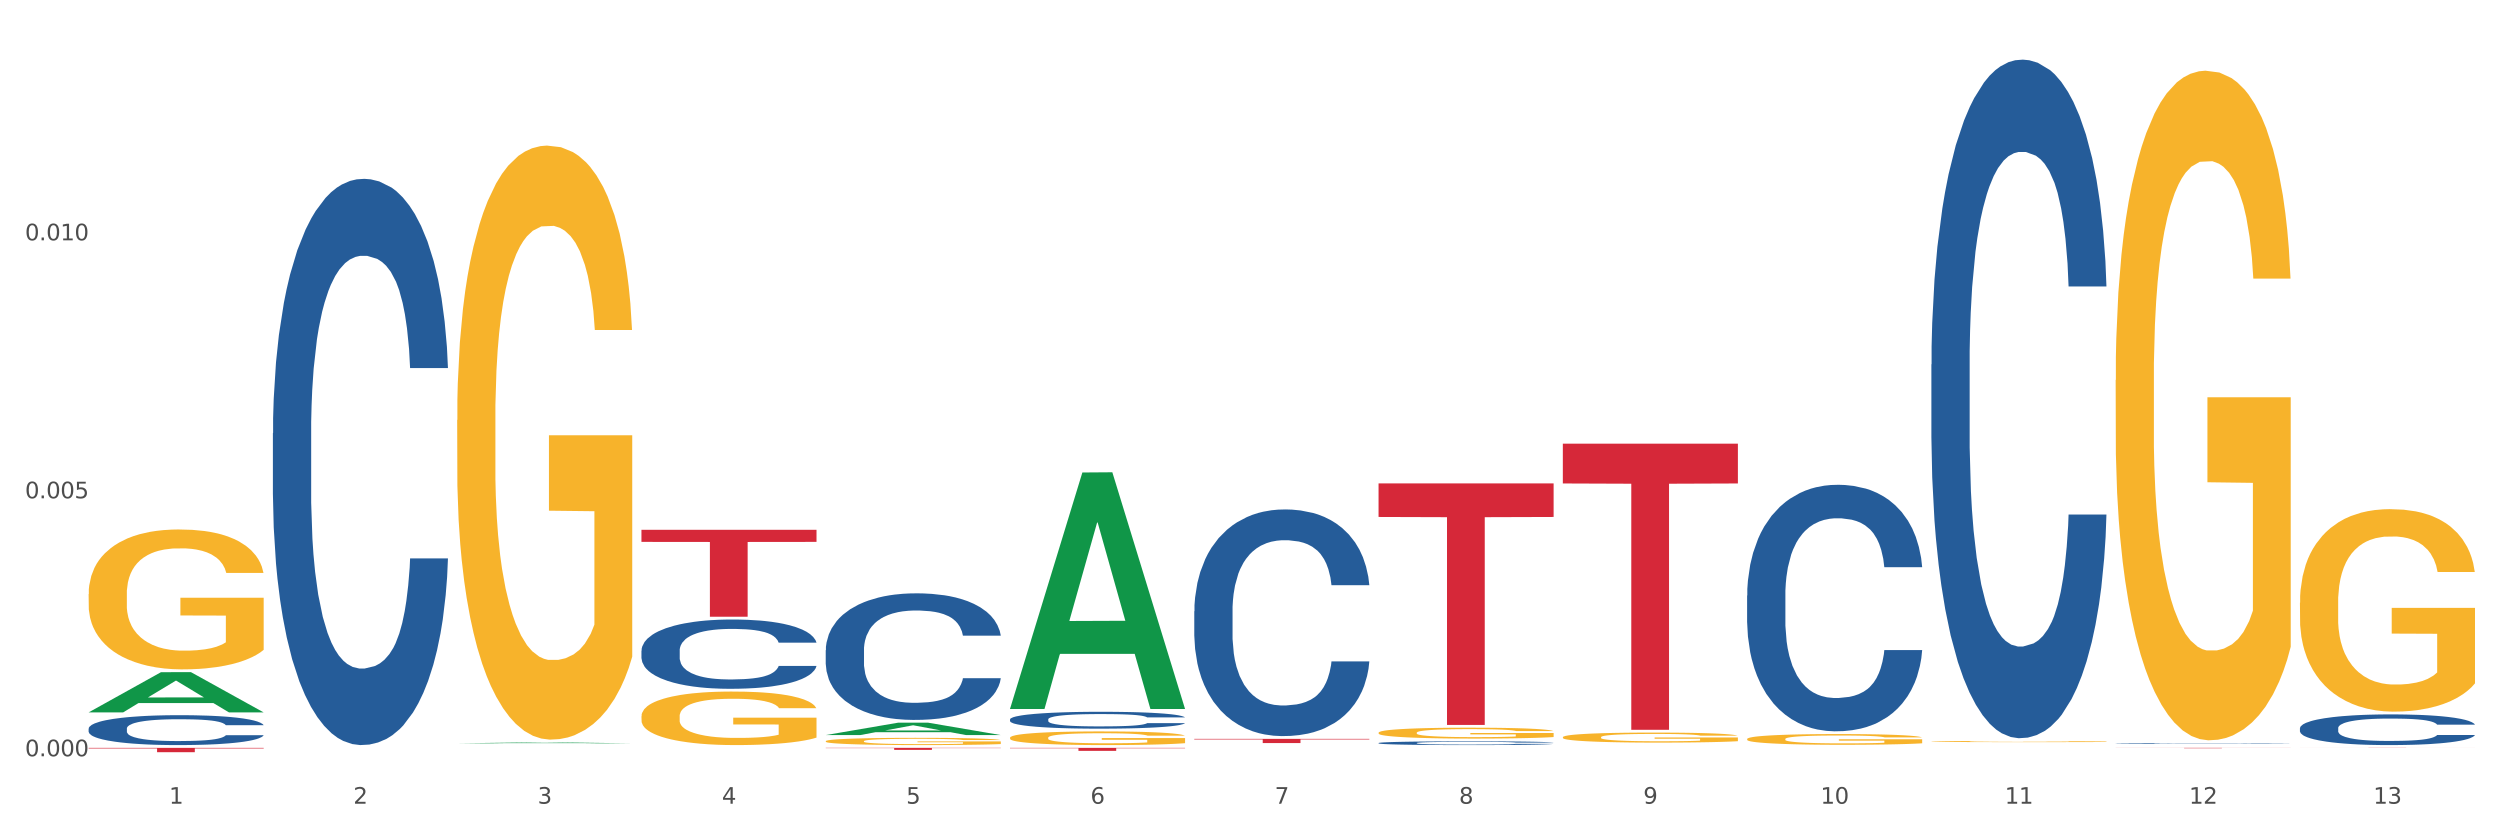 <?xml version="1.0" encoding="utf-8" standalone="no"?>
<!DOCTYPE svg PUBLIC "-//W3C//DTD SVG 1.1//EN"
  "http://www.w3.org/Graphics/SVG/1.1/DTD/svg11.dtd">
<svg xmlns:xlink="http://www.w3.org/1999/xlink" width="1080pt" height="360pt" viewBox="0 0 1080 360" xmlns="http://www.w3.org/2000/svg" version="1.1">
 <rect x="0" y="0" width="1080" height="360" fill="#333333" stroke="none"/>
 <defs>
  <style type="text/css">*{stroke-linejoin: round; stroke-linecap: butt}</style>
 </defs>
 <g id="figure_1">
  <g id="patch_1">
   <path d="M 0 360 
L 1080 360 
L 1080 0 
L 0 0 
z
" style="fill: #ffffff; stroke: #ffffff; stroke-linejoin: miter"/>
  </g>
  <g id="axes_1">
   <g id="matplotlib.axis_1">
    <g id="xtick_1">
     <g id="text_1">
      <!-- 1 -->
      <g style="fill: #4d4d4d" transform="translate(73.043 347.204) scale(0.096 -0.096)">
       <defs>
        <path id="DejaVuSans-31" d="M 794 531 
L 1825 531 
L 1825 4091 
L 703 3866 
L 703 4441 
L 1819 4666 
L 2450 4666 
L 2450 531 
L 3481 531 
L 3481 0 
L 794 0 
L 794 531 
z
" transform="scale(0.016)"/>
       </defs>
       <use xlink:href="#DejaVuSans-31"/>
      </g>
     </g>
    </g>
    <g id="xtick_2">
     <g id="text_2">
      <!-- 2 -->
      <g style="fill: #4d4d4d" transform="translate(152.65 347.204) scale(0.096 -0.096)">
       <defs>
        <path id="DejaVuSans-32" d="M 1228 531 
L 3431 531 
L 3431 0 
L 469 0 
L 469 531 
Q 828 903 1448 1529 
Q 2069 2156 2228 2338 
Q 2531 2678 2651 2914 
Q 2772 3150 2772 3378 
Q 2772 3750 2511 3984 
Q 2250 4219 1831 4219 
Q 1534 4219 1204 4116 
Q 875 4013 500 3803 
L 500 4441 
Q 881 4594 1212 4672 
Q 1544 4750 1819 4750 
Q 2544 4750 2975 4387 
Q 3406 4025 3406 3419 
Q 3406 3131 3298 2873 
Q 3191 2616 2906 2266 
Q 2828 2175 2409 1742 
Q 1991 1309 1228 531 
z
" transform="scale(0.016)"/>
       </defs>
       <use xlink:href="#DejaVuSans-32"/>
      </g>
     </g>
    </g>
    <g id="xtick_3">
     <g id="text_3">
      <!-- 3 -->
      <g style="fill: #4d4d4d" transform="translate(232.258 347.204) scale(0.096 -0.096)">
       <defs>
        <path id="DejaVuSans-33" d="M 2597 2516 
Q 3050 2419 3304 2112 
Q 3559 1806 3559 1356 
Q 3559 666 3084 287 
Q 2609 -91 1734 -91 
Q 1441 -91 1130 -33 
Q 819 25 488 141 
L 488 750 
Q 750 597 1062 519 
Q 1375 441 1716 441 
Q 2309 441 2620 675 
Q 2931 909 2931 1356 
Q 2931 1769 2642 2001 
Q 2353 2234 1838 2234 
L 1294 2234 
L 1294 2753 
L 1863 2753 
Q 2328 2753 2575 2939 
Q 2822 3125 2822 3475 
Q 2822 3834 2567 4026 
Q 2313 4219 1838 4219 
Q 1578 4219 1281 4162 
Q 984 4106 628 3988 
L 628 4550 
Q 988 4650 1302 4700 
Q 1616 4750 1894 4750 
Q 2613 4750 3031 4423 
Q 3450 4097 3450 3541 
Q 3450 3153 3228 2886 
Q 3006 2619 2597 2516 
z
" transform="scale(0.016)"/>
       </defs>
       <use xlink:href="#DejaVuSans-33"/>
      </g>
     </g>
    </g>
    <g id="xtick_4">
     <g id="text_4">
      <!-- 4 -->
      <g style="fill: #4d4d4d" transform="translate(311.865 347.204) scale(0.096 -0.096)">
       <defs>
        <path id="DejaVuSans-34" d="M 2419 4116 
L 825 1625 
L 2419 1625 
L 2419 4116 
z
M 2253 4666 
L 3047 4666 
L 3047 1625 
L 3713 1625 
L 3713 1100 
L 3047 1100 
L 3047 0 
L 2419 0 
L 2419 1100 
L 313 1100 
L 313 1709 
L 2253 4666 
z
" transform="scale(0.016)"/>
       </defs>
       <use xlink:href="#DejaVuSans-34"/>
      </g>
     </g>
    </g>
    <g id="xtick_5">
     <g id="text_5">
      <!-- 5 -->
      <g style="fill: #4d4d4d" transform="translate(391.473 347.204) scale(0.096 -0.096)">
       <defs>
        <path id="DejaVuSans-35" d="M 691 4666 
L 3169 4666 
L 3169 4134 
L 1269 4134 
L 1269 2991 
Q 1406 3038 1543 3061 
Q 1681 3084 1819 3084 
Q 2600 3084 3056 2656 
Q 3513 2228 3513 1497 
Q 3513 744 3044 326 
Q 2575 -91 1722 -91 
Q 1428 -91 1123 -41 
Q 819 9 494 109 
L 494 744 
Q 775 591 1075 516 
Q 1375 441 1709 441 
Q 2250 441 2565 725 
Q 2881 1009 2881 1497 
Q 2881 1984 2565 2268 
Q 2250 2553 1709 2553 
Q 1456 2553 1204 2497 
Q 953 2441 691 2322 
L 691 4666 
z
" transform="scale(0.016)"/>
       </defs>
       <use xlink:href="#DejaVuSans-35"/>
      </g>
     </g>
    </g>
    <g id="xtick_6">
     <g id="text_6">
      <!-- 6 -->
      <g style="fill: #4d4d4d" transform="translate(471.08 347.204) scale(0.096 -0.096)">
       <defs>
        <path id="DejaVuSans-36" d="M 2113 2584 
Q 1688 2584 1439 2293 
Q 1191 2003 1191 1497 
Q 1191 994 1439 701 
Q 1688 409 2113 409 
Q 2538 409 2786 701 
Q 3034 994 3034 1497 
Q 3034 2003 2786 2293 
Q 2538 2584 2113 2584 
z
M 3366 4563 
L 3366 3988 
Q 3128 4100 2886 4159 
Q 2644 4219 2406 4219 
Q 1781 4219 1451 3797 
Q 1122 3375 1075 2522 
Q 1259 2794 1537 2939 
Q 1816 3084 2150 3084 
Q 2853 3084 3261 2657 
Q 3669 2231 3669 1497 
Q 3669 778 3244 343 
Q 2819 -91 2113 -91 
Q 1303 -91 875 529 
Q 447 1150 447 2328 
Q 447 3434 972 4092 
Q 1497 4750 2381 4750 
Q 2619 4750 2861 4703 
Q 3103 4656 3366 4563 
z
" transform="scale(0.016)"/>
       </defs>
       <use xlink:href="#DejaVuSans-36"/>
      </g>
     </g>
    </g>
    <g id="xtick_7">
     <g id="text_7">
      <!-- 7 -->
      <g style="fill: #4d4d4d" transform="translate(550.688 347.204) scale(0.096 -0.096)">
       <defs>
        <path id="DejaVuSans-37" d="M 525 4666 
L 3525 4666 
L 3525 4397 
L 1831 0 
L 1172 0 
L 2766 4134 
L 525 4134 
L 525 4666 
z
" transform="scale(0.016)"/>
       </defs>
       <use xlink:href="#DejaVuSans-37"/>
      </g>
     </g>
    </g>
    <g id="xtick_8">
     <g id="text_8">
      <!-- 8 -->
      <g style="fill: #4d4d4d" transform="translate(630.295 347.204) scale(0.096 -0.096)">
       <defs>
        <path id="DejaVuSans-38" d="M 2034 2216 
Q 1584 2216 1326 1975 
Q 1069 1734 1069 1313 
Q 1069 891 1326 650 
Q 1584 409 2034 409 
Q 2484 409 2743 651 
Q 3003 894 3003 1313 
Q 3003 1734 2745 1975 
Q 2488 2216 2034 2216 
z
M 1403 2484 
Q 997 2584 770 2862 
Q 544 3141 544 3541 
Q 544 4100 942 4425 
Q 1341 4750 2034 4750 
Q 2731 4750 3128 4425 
Q 3525 4100 3525 3541 
Q 3525 3141 3298 2862 
Q 3072 2584 2669 2484 
Q 3125 2378 3379 2068 
Q 3634 1759 3634 1313 
Q 3634 634 3220 271 
Q 2806 -91 2034 -91 
Q 1263 -91 848 271 
Q 434 634 434 1313 
Q 434 1759 690 2068 
Q 947 2378 1403 2484 
z
M 1172 3481 
Q 1172 3119 1398 2916 
Q 1625 2713 2034 2713 
Q 2441 2713 2670 2916 
Q 2900 3119 2900 3481 
Q 2900 3844 2670 4047 
Q 2441 4250 2034 4250 
Q 1625 4250 1398 4047 
Q 1172 3844 1172 3481 
z
" transform="scale(0.016)"/>
       </defs>
       <use xlink:href="#DejaVuSans-38"/>
      </g>
     </g>
    </g>
    <g id="xtick_9">
     <g id="text_9">
      <!-- 9 -->
      <g style="fill: #4d4d4d" transform="translate(709.902 347.204) scale(0.096 -0.096)">
       <defs>
        <path id="DejaVuSans-39" d="M 703 97 
L 703 672 
Q 941 559 1184 500 
Q 1428 441 1663 441 
Q 2288 441 2617 861 
Q 2947 1281 2994 2138 
Q 2813 1869 2534 1725 
Q 2256 1581 1919 1581 
Q 1219 1581 811 2004 
Q 403 2428 403 3163 
Q 403 3881 828 4315 
Q 1253 4750 1959 4750 
Q 2769 4750 3195 4129 
Q 3622 3509 3622 2328 
Q 3622 1225 3098 567 
Q 2575 -91 1691 -91 
Q 1453 -91 1209 -44 
Q 966 3 703 97 
z
M 1959 2075 
Q 2384 2075 2632 2365 
Q 2881 2656 2881 3163 
Q 2881 3666 2632 3958 
Q 2384 4250 1959 4250 
Q 1534 4250 1286 3958 
Q 1038 3666 1038 3163 
Q 1038 2656 1286 2365 
Q 1534 2075 1959 2075 
z
" transform="scale(0.016)"/>
       </defs>
       <use xlink:href="#DejaVuSans-39"/>
      </g>
     </g>
    </g>
    <g id="xtick_10">
     <g id="text_10">
      <!-- 10 -->
      <g style="fill: #4d4d4d" transform="translate(786.456 347.204) scale(0.096 -0.096)">
       <defs>
        <path id="DejaVuSans-30" d="M 2034 4250 
Q 1547 4250 1301 3770 
Q 1056 3291 1056 2328 
Q 1056 1369 1301 889 
Q 1547 409 2034 409 
Q 2525 409 2770 889 
Q 3016 1369 3016 2328 
Q 3016 3291 2770 3770 
Q 2525 4250 2034 4250 
z
M 2034 4750 
Q 2819 4750 3233 4129 
Q 3647 3509 3647 2328 
Q 3647 1150 3233 529 
Q 2819 -91 2034 -91 
Q 1250 -91 836 529 
Q 422 1150 422 2328 
Q 422 3509 836 4129 
Q 1250 4750 2034 4750 
z
" transform="scale(0.016)"/>
       </defs>
       <use xlink:href="#DejaVuSans-31"/>
       <use xlink:href="#DejaVuSans-30" transform="translate(63.623 0)"/>
      </g>
     </g>
    </g>
    <g id="xtick_11">
     <g id="text_11">
      <!-- 11 -->
      <g style="fill: #4d4d4d" transform="translate(866.063 347.204) scale(0.096 -0.096)">
       <use xlink:href="#DejaVuSans-31"/>
       <use xlink:href="#DejaVuSans-31" transform="translate(63.623 0)"/>
      </g>
     </g>
    </g>
    <g id="xtick_12">
     <g id="text_12">
      <!-- 12 -->
      <g style="fill: #4d4d4d" transform="translate(945.671 347.204) scale(0.096 -0.096)">
       <use xlink:href="#DejaVuSans-31"/>
       <use xlink:href="#DejaVuSans-32" transform="translate(63.623 0)"/>
      </g>
     </g>
    </g>
    <g id="xtick_13">
     <g id="text_13">
      <!-- 13 -->
      <g style="fill: #4d4d4d" transform="translate(1025.278 347.204) scale(0.096 -0.096)">
       <use xlink:href="#DejaVuSans-31"/>
       <use xlink:href="#DejaVuSans-33" transform="translate(63.623 0)"/>
      </g>
     </g>
    </g>
    <g id="xtick_14"/>
    <g id="xtick_15"/>
    <g id="xtick_16"/>
    <g id="xtick_17"/>
    <g id="xtick_18"/>
    <g id="xtick_19"/>
    <g id="xtick_20"/>
    <g id="xtick_21"/>
    <g id="xtick_22"/>
    <g id="xtick_23"/>
    <g id="xtick_24"/>
    <g id="xtick_25"/>
   </g>
   <g id="matplotlib.axis_2">
    <g id="ytick_1">
     <g id="text_14">
      <!-- 0.000 -->
      <g style="fill: #4d4d4d" transform="translate(10.8 326.712) scale(0.096 -0.096)">
       <defs>
        <path id="DejaVuSans-2e" d="M 684 794 
L 1344 794 
L 1344 0 
L 684 0 
L 684 794 
z
" transform="scale(0.016)"/>
       </defs>
       <use xlink:href="#DejaVuSans-30"/>
       <use xlink:href="#DejaVuSans-2e" transform="translate(63.623 0)"/>
       <use xlink:href="#DejaVuSans-30" transform="translate(95.41 0)"/>
       <use xlink:href="#DejaVuSans-30" transform="translate(159.033 0)"/>
       <use xlink:href="#DejaVuSans-30" transform="translate(222.656 0)"/>
      </g>
     </g>
    </g>
    <g id="ytick_2">
     <g id="text_15">
      <!-- 0.005 -->
      <g style="fill: #4d4d4d" transform="translate(10.8 215.268) scale(0.096 -0.096)">
       <use xlink:href="#DejaVuSans-30"/>
       <use xlink:href="#DejaVuSans-2e" transform="translate(63.623 0)"/>
       <use xlink:href="#DejaVuSans-30" transform="translate(95.41 0)"/>
       <use xlink:href="#DejaVuSans-30" transform="translate(159.033 0)"/>
       <use xlink:href="#DejaVuSans-35" transform="translate(222.656 0)"/>
      </g>
     </g>
    </g>
    <g id="ytick_3">
     <g id="text_16">
      <!-- 0.010 -->
      <g style="fill: #4d4d4d" transform="translate(10.8 103.824) scale(0.096 -0.096)">
       <use xlink:href="#DejaVuSans-30"/>
       <use xlink:href="#DejaVuSans-2e" transform="translate(63.623 0)"/>
       <use xlink:href="#DejaVuSans-30" transform="translate(95.41 0)"/>
       <use xlink:href="#DejaVuSans-31" transform="translate(159.033 0)"/>
       <use xlink:href="#DejaVuSans-30" transform="translate(222.656 0)"/>
      </g>
     </g>
    </g>
    <g id="ytick_4"/>
    <g id="ytick_5"/>
    <g id="ytick_6"/>
   </g>
   <g id="PolyCollection_1">
    <path d="M 38.283 307.734 
L 38.361 307.718 
L 69.547 290.382 
L 82.49 290.365 
L 113.91 307.767 
L 98.941 307.767 
L 92.158 303.715 
L 59.958 303.715 
L 59.724 303.78 
L 53.175 307.767 
L 38.283 307.767 
L 38.283 307.734 
L 64.012 301.297 
L 88.103 301.28 
L 76.175 294.074 
L 76.019 294.042 
L 75.863 294.091 
L 63.934 301.28 
L 64.012 301.297 
L 38.283 307.734 
z
" clip-path="url(#pd8b9196386)" style="fill: #109648"/>
    <path d="M 277.105 309.438 
L 277.195 309.417 
L 277.195 308.656 
L 277.373 308.002 
L 278.266 306.418 
L 279.606 305.109 
L 280.588 304.412 
L 281.57 303.842 
L 282.731 303.271 
L 284.159 302.68 
L 286.749 301.814 
L 288.356 301.371 
L 290.32 300.906 
L 293.892 300.231 
L 296.481 299.85 
L 299.16 299.534 
L 303.535 299.154 
L 306.392 298.985 
L 309.428 298.858 
L 313.089 298.773 
L 315.857 298.752 
L 321.928 298.816 
L 327.107 299.006 
L 329.607 299.154 
L 332.821 299.407 
L 334.518 299.576 
L 337.286 299.914 
L 340.143 300.357 
L 342.107 300.737 
L 345.054 301.455 
L 347.286 302.173 
L 349.34 303.06 
L 350.411 303.673 
L 351.215 304.243 
L 351.929 304.898 
L 352.643 305.932 
L 336.571 305.932 
L 335.946 305.193 
L 334.964 304.496 
L 333.536 303.821 
L 332.286 303.398 
L 330.143 302.87 
L 328.178 302.532 
L 326.125 302.279 
L 323.625 302.068 
L 321.66 301.962 
L 318.892 301.878 
L 313.446 301.899 
L 309.785 302.068 
L 307.285 302.279 
L 305.678 302.469 
L 304.249 302.68 
L 302.642 302.976 
L 300.767 303.419 
L 299.428 303.821 
L 298.088 304.327 
L 297.017 304.834 
L 296.035 305.425 
L 295.231 306.059 
L 294.606 306.714 
L 294.07 307.516 
L 293.624 308.847 
L 293.624 311.74 
L 293.802 312.394 
L 294.249 313.26 
L 294.785 313.915 
L 295.677 314.696 
L 296.481 315.224 
L 297.999 315.984 
L 299.695 316.618 
L 301.035 317.019 
L 302.374 317.357 
L 304.696 317.821 
L 307.285 318.202 
L 309.517 318.434 
L 312.553 318.645 
L 314.607 318.729 
L 316.392 318.772 
L 320.767 318.772 
L 323.892 318.708 
L 327.375 318.561 
L 330.053 318.37 
L 332.286 318.138 
L 334.786 317.758 
L 336.393 317.399 
L 336.393 312.986 
L 316.749 312.964 
L 316.749 310.029 
L 352.733 310.029 
L 352.733 318.645 
L 351.215 319.088 
L 349.518 319.49 
L 347.732 319.849 
L 345.054 320.292 
L 341.839 320.715 
L 338.982 321.01 
L 335.946 321.264 
L 332.375 321.496 
L 327.732 321.707 
L 324.875 321.792 
L 321.303 321.855 
L 317.107 321.876 
L 313.446 321.834 
L 309.874 321.728 
L 306.124 321.538 
L 302.463 321.264 
L 299.695 320.989 
L 296.927 320.651 
L 293.981 320.208 
L 291.659 319.785 
L 289.874 319.405 
L 287.909 318.92 
L 285.766 318.286 
L 284.159 317.716 
L 282.731 317.125 
L 281.213 316.364 
L 280.141 315.71 
L 279.07 314.886 
L 278.445 314.274 
L 277.73 313.323 
L 277.195 311.993 
L 277.105 309.438 
z
" clip-path="url(#pd8b9196386)" style="fill: #f7b32b"/>
    <path d="M 356.713 320.191 
L 356.802 320.189 
L 356.802 320.086 
L 356.981 319.997 
L 357.874 319.782 
L 359.213 319.605 
L 360.195 319.511 
L 361.177 319.434 
L 362.338 319.356 
L 363.767 319.276 
L 366.356 319.159 
L 367.963 319.099 
L 369.928 319.036 
L 373.499 318.945 
L 376.089 318.893 
L 378.767 318.85 
L 383.142 318.799 
L 385.999 318.776 
L 389.035 318.759 
L 392.696 318.747 
L 395.464 318.744 
L 401.536 318.753 
L 406.714 318.779 
L 409.214 318.799 
L 412.429 318.833 
L 414.125 318.856 
L 416.893 318.902 
L 419.75 318.962 
L 421.715 319.013 
L 424.661 319.11 
L 426.893 319.208 
L 428.947 319.328 
L 430.019 319.411 
L 430.822 319.488 
L 431.536 319.577 
L 432.251 319.717 
L 416.179 319.717 
L 415.554 319.617 
L 414.572 319.522 
L 413.143 319.431 
L 411.893 319.374 
L 409.75 319.302 
L 407.786 319.256 
L 405.732 319.222 
L 403.232 319.193 
L 401.268 319.179 
L 398.5 319.168 
L 393.053 319.17 
L 389.392 319.193 
L 386.892 319.222 
L 385.285 319.248 
L 383.857 319.276 
L 382.249 319.316 
L 380.374 319.376 
L 379.035 319.431 
L 377.696 319.499 
L 376.624 319.568 
L 375.642 319.648 
L 374.838 319.734 
L 374.213 319.823 
L 373.678 319.931 
L 373.231 320.111 
L 373.231 320.503 
L 373.41 320.592 
L 373.856 320.709 
L 374.392 320.798 
L 375.285 320.904 
L 376.089 320.975 
L 377.606 321.078 
L 379.303 321.164 
L 380.642 321.218 
L 381.982 321.264 
L 384.303 321.327 
L 386.892 321.378 
L 389.125 321.41 
L 392.16 321.438 
L 394.214 321.45 
L 396 321.456 
L 400.375 321.456 
L 403.5 321.447 
L 406.982 321.427 
L 409.661 321.401 
L 411.893 321.37 
L 414.393 321.318 
L 416 321.27 
L 416 320.672 
L 396.357 320.669 
L 396.357 320.272 
L 432.34 320.272 
L 432.34 321.438 
L 430.822 321.498 
L 429.126 321.553 
L 427.34 321.601 
L 424.661 321.661 
L 421.447 321.719 
L 418.59 321.759 
L 415.554 321.793 
L 411.982 321.825 
L 407.339 321.853 
L 404.482 321.865 
L 400.911 321.873 
L 396.714 321.876 
L 393.053 321.87 
L 389.482 321.856 
L 385.732 321.83 
L 382.071 321.793 
L 379.303 321.756 
L 376.535 321.71 
L 373.588 321.65 
L 371.267 321.593 
L 369.481 321.541 
L 367.517 321.476 
L 365.374 321.39 
L 363.767 321.313 
L 362.338 321.232 
L 360.82 321.13 
L 359.749 321.041 
L 358.677 320.929 
L 358.052 320.846 
L 357.338 320.718 
L 356.802 320.538 
L 356.713 320.191 
z
" clip-path="url(#pd8b9196386)" style="fill: #f7b32b"/>
    <path d="M 436.32 318.701 
L 436.41 318.696 
L 436.41 318.502 
L 436.588 318.335 
L 437.481 317.93 
L 438.821 317.596 
L 439.803 317.418 
L 440.785 317.273 
L 441.946 317.127 
L 443.374 316.976 
L 445.964 316.755 
L 447.571 316.642 
L 449.535 316.523 
L 453.107 316.351 
L 455.696 316.254 
L 458.375 316.173 
L 462.75 316.076 
L 465.607 316.033 
L 468.643 316.001 
L 472.304 315.979 
L 475.072 315.974 
L 481.143 315.99 
L 486.322 316.038 
L 488.822 316.076 
L 492.036 316.141 
L 493.733 316.184 
L 496.501 316.27 
L 499.358 316.383 
L 501.322 316.48 
L 504.269 316.664 
L 506.501 316.847 
L 508.555 317.073 
L 509.626 317.23 
L 510.43 317.375 
L 511.144 317.542 
L 511.858 317.806 
L 495.786 317.806 
L 495.161 317.618 
L 494.179 317.44 
L 492.751 317.267 
L 491.501 317.159 
L 489.358 317.025 
L 487.393 316.938 
L 485.34 316.874 
L 482.84 316.82 
L 480.875 316.793 
L 478.107 316.771 
L 472.661 316.777 
L 469 316.82 
L 466.5 316.874 
L 464.893 316.922 
L 463.464 316.976 
L 461.857 317.052 
L 459.982 317.165 
L 458.643 317.267 
L 457.303 317.397 
L 456.232 317.526 
L 455.25 317.677 
L 454.446 317.839 
L 453.821 318.006 
L 453.285 318.211 
L 452.839 318.55 
L 452.839 319.289 
L 453.017 319.456 
L 453.464 319.677 
L 454 319.844 
L 454.892 320.043 
L 455.696 320.178 
L 457.214 320.372 
L 458.91 320.534 
L 460.25 320.636 
L 461.589 320.722 
L 463.911 320.841 
L 466.5 320.938 
L 468.732 320.997 
L 471.768 321.051 
L 473.822 321.073 
L 475.607 321.084 
L 479.982 321.084 
L 483.107 321.067 
L 486.59 321.03 
L 489.268 320.981 
L 491.501 320.922 
L 494.001 320.825 
L 495.608 320.733 
L 495.608 319.607 
L 475.964 319.601 
L 475.964 318.852 
L 511.948 318.852 
L 511.948 321.051 
L 510.43 321.164 
L 508.733 321.267 
L 506.947 321.359 
L 504.269 321.472 
L 501.054 321.58 
L 498.197 321.655 
L 495.161 321.72 
L 491.59 321.779 
L 486.947 321.833 
L 484.09 321.854 
L 480.518 321.871 
L 476.322 321.876 
L 472.661 321.865 
L 469.089 321.838 
L 465.339 321.79 
L 461.678 321.72 
L 458.91 321.65 
L 456.142 321.563 
L 453.196 321.45 
L 450.874 321.342 
L 449.089 321.245 
L 447.124 321.121 
L 444.981 320.96 
L 443.374 320.814 
L 441.946 320.663 
L 440.428 320.469 
L 439.356 320.302 
L 438.285 320.092 
L 437.66 319.935 
L 436.945 319.693 
L 436.41 319.353 
L 436.32 318.701 
z
" clip-path="url(#pd8b9196386)" style="fill: #f7b32b"/>
    <path d="M 595.535 316.533 
L 595.625 316.529 
L 595.625 316.374 
L 595.803 316.241 
L 596.696 315.919 
L 598.036 315.652 
L 599.018 315.51 
L 600 315.394 
L 601.161 315.278 
L 602.589 315.158 
L 605.179 314.982 
L 606.786 314.892 
L 608.75 314.797 
L 612.322 314.66 
L 614.911 314.582 
L 617.59 314.518 
L 621.965 314.44 
L 624.822 314.406 
L 627.858 314.38 
L 631.519 314.363 
L 634.287 314.359 
L 640.358 314.372 
L 645.537 314.41 
L 648.037 314.44 
L 651.251 314.492 
L 652.948 314.526 
L 655.716 314.595 
L 658.573 314.685 
L 660.537 314.763 
L 663.484 314.909 
L 665.716 315.055 
L 667.77 315.235 
L 668.841 315.36 
L 669.645 315.476 
L 670.359 315.609 
L 671.073 315.82 
L 655.001 315.82 
L 654.376 315.669 
L 653.394 315.527 
L 651.966 315.39 
L 650.716 315.304 
L 648.573 315.197 
L 646.608 315.128 
L 644.555 315.076 
L 642.055 315.033 
L 640.09 315.012 
L 637.322 314.995 
L 631.876 314.999 
L 628.215 315.033 
L 625.715 315.076 
L 624.108 315.115 
L 622.679 315.158 
L 621.072 315.218 
L 619.197 315.308 
L 617.857 315.39 
L 616.518 315.493 
L 615.447 315.596 
L 614.465 315.717 
L 613.661 315.845 
L 613.036 315.979 
L 612.5 316.142 
L 612.054 316.413 
L 612.054 317.001 
L 612.232 317.135 
L 612.679 317.311 
L 613.214 317.444 
L 614.107 317.603 
L 614.911 317.71 
L 616.429 317.865 
L 618.125 317.994 
L 619.465 318.076 
L 620.804 318.144 
L 623.125 318.239 
L 625.715 318.316 
L 627.947 318.363 
L 630.983 318.406 
L 633.036 318.424 
L 634.822 318.432 
L 639.197 318.432 
L 642.322 318.419 
L 645.805 318.389 
L 648.483 318.351 
L 650.716 318.303 
L 653.216 318.226 
L 654.823 318.153 
L 654.823 317.255 
L 635.179 317.251 
L 635.179 316.653 
L 671.163 316.653 
L 671.163 318.406 
L 669.645 318.497 
L 667.948 318.578 
L 666.162 318.651 
L 663.484 318.742 
L 660.269 318.828 
L 657.412 318.888 
L 654.376 318.939 
L 650.805 318.987 
L 646.162 319.029 
L 643.305 319.047 
L 639.733 319.06 
L 635.537 319.064 
L 631.876 319.055 
L 628.304 319.034 
L 624.554 318.995 
L 620.893 318.939 
L 618.125 318.883 
L 615.357 318.815 
L 612.411 318.724 
L 610.089 318.638 
L 608.304 318.561 
L 606.339 318.462 
L 604.196 318.333 
L 602.589 318.217 
L 601.161 318.097 
L 599.643 317.942 
L 598.571 317.809 
L 597.5 317.642 
L 596.875 317.517 
L 596.16 317.324 
L 595.625 317.053 
L 595.535 316.533 
z
" clip-path="url(#pd8b9196386)" style="fill: #f7b32b"/>
    <path d="M 675.143 318.475 
L 675.232 318.471 
L 675.232 318.329 
L 675.411 318.207 
L 676.304 317.91 
L 677.643 317.665 
L 678.625 317.535 
L 679.607 317.428 
L 680.768 317.322 
L 682.197 317.211 
L 684.786 317.049 
L 686.393 316.966 
L 688.358 316.879 
L 691.929 316.753 
L 694.518 316.682 
L 697.197 316.622 
L 701.572 316.551 
L 704.429 316.52 
L 707.465 316.496 
L 711.126 316.48 
L 713.894 316.476 
L 719.966 316.488 
L 725.144 316.524 
L 727.644 316.551 
L 730.859 316.599 
L 732.555 316.63 
L 735.323 316.694 
L 738.18 316.777 
L 740.145 316.848 
L 743.091 316.982 
L 745.323 317.116 
L 747.377 317.282 
L 748.449 317.397 
L 749.252 317.503 
L 749.966 317.626 
L 750.681 317.82 
L 734.609 317.82 
L 733.984 317.681 
L 733.002 317.551 
L 731.573 317.424 
L 730.323 317.345 
L 728.18 317.247 
L 726.216 317.183 
L 724.162 317.136 
L 721.662 317.097 
L 719.698 317.077 
L 716.93 317.061 
L 711.483 317.065 
L 707.822 317.097 
L 705.322 317.136 
L 703.715 317.172 
L 702.287 317.211 
L 700.679 317.266 
L 698.804 317.349 
L 697.465 317.424 
L 696.126 317.519 
L 695.054 317.614 
L 694.072 317.725 
L 693.268 317.843 
L 692.643 317.966 
L 692.108 318.116 
L 691.661 318.365 
L 691.661 318.906 
L 691.84 319.029 
L 692.286 319.191 
L 692.822 319.313 
L 693.715 319.459 
L 694.518 319.558 
L 696.036 319.7 
L 697.733 319.819 
L 699.072 319.894 
L 700.411 319.957 
L 702.733 320.044 
L 705.322 320.115 
L 707.555 320.159 
L 710.59 320.198 
L 712.644 320.214 
L 714.43 320.222 
L 718.805 320.222 
L 721.93 320.21 
L 725.412 320.182 
L 728.091 320.147 
L 730.323 320.103 
L 732.823 320.032 
L 734.43 319.965 
L 734.43 319.139 
L 714.787 319.135 
L 714.787 318.586 
L 750.77 318.586 
L 750.77 320.198 
L 749.252 320.281 
L 747.556 320.356 
L 745.77 320.423 
L 743.091 320.506 
L 739.877 320.585 
L 737.02 320.641 
L 733.984 320.688 
L 730.412 320.731 
L 725.769 320.771 
L 722.912 320.787 
L 719.341 320.799 
L 715.144 320.803 
L 711.483 320.795 
L 707.912 320.775 
L 704.162 320.739 
L 700.501 320.688 
L 697.733 320.637 
L 694.965 320.573 
L 692.018 320.49 
L 689.697 320.411 
L 687.911 320.34 
L 685.947 320.249 
L 683.804 320.131 
L 682.197 320.024 
L 680.768 319.914 
L 679.25 319.771 
L 678.179 319.649 
L 677.107 319.495 
L 676.482 319.38 
L 675.768 319.202 
L 675.232 318.953 
L 675.143 318.475 
z
" clip-path="url(#pd8b9196386)" style="fill: #f7b32b"/>
    <path d="M 754.75 319.259 
L 754.84 319.255 
L 754.84 319.102 
L 755.018 318.971 
L 755.911 318.654 
L 757.25 318.391 
L 758.233 318.251 
L 759.215 318.137 
L 760.376 318.023 
L 761.804 317.904 
L 764.394 317.731 
L 766.001 317.642 
L 767.965 317.549 
L 771.537 317.413 
L 774.126 317.337 
L 776.805 317.273 
L 781.18 317.197 
L 784.037 317.163 
L 787.073 317.138 
L 790.734 317.121 
L 793.501 317.117 
L 799.573 317.13 
L 804.752 317.168 
L 807.252 317.197 
L 810.466 317.248 
L 812.163 317.282 
L 814.931 317.35 
L 817.788 317.439 
L 819.752 317.515 
L 822.699 317.659 
L 824.931 317.803 
L 826.985 317.98 
L 828.056 318.103 
L 828.86 318.218 
L 829.574 318.349 
L 830.288 318.556 
L 814.216 318.556 
L 813.591 318.408 
L 812.609 318.268 
L 811.181 318.133 
L 809.931 318.048 
L 807.788 317.942 
L 805.823 317.875 
L 803.77 317.824 
L 801.27 317.781 
L 799.305 317.76 
L 796.537 317.743 
L 791.091 317.748 
L 787.43 317.781 
L 784.93 317.824 
L 783.323 317.862 
L 781.894 317.904 
L 780.287 317.964 
L 778.412 318.052 
L 777.072 318.133 
L 775.733 318.234 
L 774.662 318.336 
L 773.68 318.455 
L 772.876 318.582 
L 772.251 318.713 
L 771.715 318.874 
L 771.269 319.14 
L 771.269 319.72 
L 771.447 319.852 
L 771.894 320.025 
L 772.429 320.156 
L 773.322 320.313 
L 774.126 320.419 
L 775.644 320.571 
L 777.34 320.698 
L 778.68 320.779 
L 780.019 320.846 
L 782.34 320.94 
L 784.93 321.016 
L 787.162 321.062 
L 790.198 321.105 
L 792.251 321.122 
L 794.037 321.13 
L 798.412 321.13 
L 801.537 321.117 
L 805.02 321.088 
L 807.698 321.05 
L 809.931 321.003 
L 812.431 320.927 
L 814.038 320.855 
L 814.038 319.97 
L 794.394 319.966 
L 794.394 319.377 
L 830.378 319.377 
L 830.378 321.105 
L 828.86 321.194 
L 827.163 321.274 
L 825.377 321.346 
L 822.699 321.435 
L 819.484 321.52 
L 816.627 321.579 
L 813.591 321.63 
L 810.02 321.676 
L 805.377 321.719 
L 802.52 321.736 
L 798.948 321.748 
L 794.752 321.752 
L 791.091 321.744 
L 787.519 321.723 
L 783.769 321.685 
L 780.108 321.63 
L 777.34 321.575 
L 774.572 321.507 
L 771.626 321.418 
L 769.304 321.333 
L 767.519 321.257 
L 765.554 321.16 
L 763.411 321.033 
L 761.804 320.918 
L 760.376 320.8 
L 758.858 320.648 
L 757.786 320.516 
L 756.715 320.351 
L 756.09 320.228 
L 755.375 320.038 
L 754.84 319.771 
L 754.75 319.259 
z
" clip-path="url(#pd8b9196386)" style="fill: #f7b32b"/>
    <path d="M 834.358 320.334 
L 834.447 320.334 
L 834.447 320.317 
L 834.626 320.303 
L 835.519 320.27 
L 836.858 320.242 
L 837.84 320.227 
L 838.822 320.215 
L 839.983 320.202 
L 841.412 320.19 
L 844.001 320.171 
L 845.608 320.162 
L 847.573 320.152 
L 851.144 320.138 
L 853.733 320.129 
L 856.412 320.123 
L 860.787 320.115 
L 863.644 320.111 
L 866.68 320.108 
L 870.341 320.106 
L 873.109 320.106 
L 879.181 320.107 
L 884.359 320.111 
L 886.859 320.115 
L 890.074 320.12 
L 891.77 320.124 
L 894.538 320.131 
L 897.395 320.14 
L 899.36 320.148 
L 902.306 320.164 
L 904.538 320.179 
L 906.592 320.198 
L 907.664 320.211 
L 908.467 320.223 
L 909.181 320.237 
L 909.896 320.259 
L 893.824 320.259 
L 893.199 320.243 
L 892.217 320.229 
L 890.788 320.214 
L 889.538 320.205 
L 887.395 320.194 
L 885.431 320.187 
L 883.377 320.181 
L 880.877 320.177 
L 878.913 320.174 
L 876.145 320.173 
L 870.698 320.173 
L 867.037 320.177 
L 864.537 320.181 
L 862.93 320.185 
L 861.502 320.19 
L 859.894 320.196 
L 858.019 320.206 
L 856.68 320.214 
L 855.341 320.225 
L 854.269 320.236 
L 853.287 320.248 
L 852.483 320.262 
L 851.858 320.276 
L 851.323 320.293 
L 850.876 320.321 
L 850.876 320.383 
L 851.055 320.397 
L 851.501 320.416 
L 852.037 320.43 
L 852.93 320.446 
L 853.733 320.458 
L 855.251 320.474 
L 856.948 320.487 
L 858.287 320.496 
L 859.626 320.503 
L 861.948 320.513 
L 864.537 320.521 
L 866.77 320.526 
L 869.805 320.531 
L 871.859 320.532 
L 873.645 320.533 
L 878.02 320.533 
L 881.145 320.532 
L 884.627 320.529 
L 887.306 320.525 
L 889.538 320.52 
L 892.038 320.512 
L 893.645 320.504 
L 893.645 320.41 
L 874.002 320.409 
L 874.002 320.347 
L 909.985 320.347 
L 909.985 320.531 
L 908.467 320.54 
L 906.771 320.549 
L 904.985 320.556 
L 902.306 320.566 
L 899.092 320.575 
L 896.235 320.581 
L 893.199 320.586 
L 889.627 320.591 
L 884.984 320.596 
L 882.127 320.598 
L 878.556 320.599 
L 874.359 320.599 
L 870.698 320.599 
L 867.127 320.596 
L 863.377 320.592 
L 859.716 320.586 
L 856.948 320.581 
L 854.18 320.573 
L 851.233 320.564 
L 848.912 320.555 
L 847.126 320.547 
L 845.162 320.536 
L 843.019 320.523 
L 841.412 320.511 
L 839.983 320.498 
L 838.465 320.482 
L 837.394 320.468 
L 836.322 320.45 
L 835.697 320.437 
L 834.983 320.417 
L 834.447 320.389 
L 834.358 320.334 
z
" clip-path="url(#pd8b9196386)" style="fill: #f7b32b"/>
    <path d="M 913.965 164.214 
L 914.055 163.949 
L 914.055 154.439 
L 914.233 146.249 
L 915.126 126.435 
L 916.465 110.056 
L 917.448 101.337 
L 918.43 94.204 
L 919.591 87.071 
L 921.019 79.674 
L 923.609 68.843 
L 925.216 63.295 
L 927.18 57.483 
L 930.752 49.029 
L 933.341 44.273 
L 936.02 40.311 
L 940.395 35.555 
L 943.252 33.442 
L 946.288 31.857 
L 949.949 30.8 
L 952.716 30.536 
L 958.788 31.328 
L 963.967 33.706 
L 966.467 35.555 
L 969.681 38.725 
L 971.378 40.839 
L 974.146 45.066 
L 977.003 50.614 
L 978.967 55.369 
L 981.914 64.351 
L 984.146 73.334 
L 986.2 84.43 
L 987.271 92.091 
L 988.075 99.224 
L 988.789 107.414 
L 989.503 120.359 
L 973.431 120.359 
L 972.806 111.112 
L 971.824 102.394 
L 970.396 93.94 
L 969.146 88.657 
L 967.003 82.052 
L 965.038 77.825 
L 962.985 74.655 
L 960.485 72.013 
L 958.52 70.692 
L 955.752 69.635 
L 950.306 69.899 
L 946.645 72.013 
L 944.145 74.655 
L 942.538 77.032 
L 941.109 79.674 
L 939.502 83.373 
L 937.627 88.921 
L 936.287 93.94 
L 934.948 100.281 
L 933.877 106.621 
L 932.894 114.018 
L 932.091 121.944 
L 931.466 130.134 
L 930.93 140.173 
L 930.484 156.816 
L 930.484 193.01 
L 930.662 201.2 
L 931.109 212.031 
L 931.644 220.221 
L 932.537 229.996 
L 933.341 236.6 
L 934.859 246.111 
L 936.555 254.037 
L 937.895 259.056 
L 939.234 263.283 
L 941.555 269.095 
L 944.145 273.851 
L 946.377 276.757 
L 949.413 279.399 
L 951.466 280.455 
L 953.252 280.984 
L 957.627 280.984 
L 960.752 280.191 
L 964.235 278.342 
L 966.913 275.964 
L 969.146 273.058 
L 971.646 268.303 
L 973.253 263.812 
L 973.253 208.597 
L 953.609 208.333 
L 953.609 171.611 
L 989.593 171.611 
L 989.593 279.399 
L 988.075 284.946 
L 986.378 289.966 
L 984.592 294.457 
L 981.914 300.005 
L 978.699 305.289 
L 975.842 308.987 
L 972.806 312.158 
L 969.235 315.064 
L 964.592 317.705 
L 961.735 318.762 
L 958.163 319.555 
L 953.967 319.819 
L 950.306 319.291 
L 946.734 317.97 
L 942.984 315.592 
L 939.323 312.158 
L 936.555 308.723 
L 933.787 304.496 
L 930.841 298.948 
L 928.519 293.665 
L 926.734 288.909 
L 924.769 282.833 
L 922.626 274.907 
L 921.019 267.774 
L 919.591 260.377 
L 918.073 250.866 
L 917.001 242.677 
L 915.93 232.373 
L 915.305 224.712 
L 914.59 212.824 
L 914.055 196.18 
L 913.965 164.214 
z
" clip-path="url(#pd8b9196386)" style="fill: #f7b32b"/>
    <path d="M 993.573 260.374 
L 993.662 260.294 
L 993.662 257.418 
L 993.841 254.941 
L 994.734 248.949 
L 996.073 243.996 
L 997.055 241.359 
L 998.037 239.202 
L 999.198 237.045 
L 1000.627 234.808 
L 1003.216 231.532 
L 1004.823 229.854 
L 1006.788 228.097 
L 1010.359 225.54 
L 1012.948 224.102 
L 1015.627 222.904 
L 1020.002 221.466 
L 1022.859 220.827 
L 1025.895 220.347 
L 1029.556 220.028 
L 1032.324 219.948 
L 1038.396 220.187 
L 1043.574 220.906 
L 1046.074 221.466 
L 1049.289 222.424 
L 1050.985 223.064 
L 1053.753 224.342 
L 1056.61 226.02 
L 1058.575 227.458 
L 1061.521 230.174 
L 1063.753 232.89 
L 1065.807 236.246 
L 1066.879 238.563 
L 1067.682 240.72 
L 1068.396 243.197 
L 1069.111 247.111 
L 1053.039 247.111 
L 1052.414 244.315 
L 1051.432 241.679 
L 1050.003 239.122 
L 1048.753 237.524 
L 1046.61 235.527 
L 1044.646 234.249 
L 1042.592 233.29 
L 1040.092 232.491 
L 1038.128 232.091 
L 1035.36 231.772 
L 1029.913 231.852 
L 1026.252 232.491 
L 1023.752 233.29 
L 1022.145 234.009 
L 1020.717 234.808 
L 1019.109 235.926 
L 1017.234 237.604 
L 1015.895 239.122 
L 1014.556 241.04 
L 1013.484 242.957 
L 1012.502 245.194 
L 1011.698 247.591 
L 1011.073 250.067 
L 1010.538 253.103 
L 1010.091 258.137 
L 1010.091 269.082 
L 1010.27 271.559 
L 1010.716 274.834 
L 1011.252 277.311 
L 1012.145 280.267 
L 1012.948 282.264 
L 1014.466 285.141 
L 1016.163 287.537 
L 1017.502 289.055 
L 1018.841 290.334 
L 1021.163 292.091 
L 1023.752 293.529 
L 1025.985 294.408 
L 1029.02 295.207 
L 1031.074 295.527 
L 1032.86 295.687 
L 1037.235 295.687 
L 1040.36 295.447 
L 1043.842 294.888 
L 1046.521 294.169 
L 1048.753 293.29 
L 1051.253 291.852 
L 1052.86 290.493 
L 1052.86 273.796 
L 1033.217 273.716 
L 1033.217 262.611 
L 1069.2 262.611 
L 1069.2 295.207 
L 1067.682 296.885 
L 1065.986 298.403 
L 1064.2 299.761 
L 1061.521 301.439 
L 1058.307 303.037 
L 1055.45 304.155 
L 1052.414 305.114 
L 1048.842 305.993 
L 1044.199 306.792 
L 1041.342 307.111 
L 1037.771 307.351 
L 1033.574 307.431 
L 1029.913 307.271 
L 1026.342 306.872 
L 1022.592 306.153 
L 1018.931 305.114 
L 1016.163 304.075 
L 1013.395 302.797 
L 1010.448 301.119 
L 1008.127 299.521 
L 1006.341 298.083 
L 1004.377 296.246 
L 1002.234 293.849 
L 1000.627 291.692 
L 999.198 289.455 
L 997.68 286.579 
L 996.609 284.102 
L 995.537 280.986 
L 994.912 278.669 
L 994.198 275.074 
L 993.662 270.041 
L 993.573 260.374 
z
" clip-path="url(#pd8b9196386)" style="fill: #f7b32b"/>
    <path d="M 197.498 181.478 
L 197.587 181.244 
L 197.587 172.807 
L 197.766 165.541 
L 198.659 147.964 
L 199.998 133.433 
L 200.98 125.699 
L 201.962 119.371 
L 203.123 113.043 
L 204.552 106.481 
L 207.141 96.872 
L 208.748 91.95 
L 210.713 86.794 
L 214.284 79.294 
L 216.874 75.075 
L 219.552 71.56 
L 223.927 67.341 
L 226.785 65.466 
L 229.82 64.06 
L 233.481 63.123 
L 236.249 62.888 
L 242.321 63.591 
L 247.499 65.701 
L 249.999 67.341 
L 253.214 70.154 
L 254.91 72.029 
L 257.678 75.779 
L 260.535 80.7 
L 262.5 84.919 
L 265.446 92.887 
L 267.679 100.856 
L 269.732 110.699 
L 270.804 117.496 
L 271.607 123.824 
L 272.322 131.089 
L 273.036 142.573 
L 256.964 142.573 
L 256.339 134.371 
L 255.357 126.636 
L 253.928 119.137 
L 252.678 114.449 
L 250.535 108.59 
L 248.571 104.84 
L 246.517 102.028 
L 244.017 99.684 
L 242.053 98.512 
L 239.285 97.575 
L 233.838 97.809 
L 230.177 99.684 
L 227.677 102.028 
L 226.07 104.137 
L 224.642 106.481 
L 223.034 109.762 
L 221.159 114.684 
L 219.82 119.137 
L 218.481 124.761 
L 217.409 130.386 
L 216.427 136.949 
L 215.623 143.98 
L 214.998 151.245 
L 214.463 160.151 
L 214.016 174.916 
L 214.016 207.024 
L 214.195 214.29 
L 214.641 223.899 
L 215.177 231.164 
L 216.07 239.836 
L 216.874 245.695 
L 218.391 254.132 
L 220.088 261.163 
L 221.427 265.616 
L 222.767 269.366 
L 225.088 274.522 
L 227.677 278.741 
L 229.91 281.319 
L 232.945 283.663 
L 234.999 284.6 
L 236.785 285.069 
L 241.16 285.069 
L 244.285 284.366 
L 247.767 282.725 
L 250.446 280.616 
L 252.678 278.038 
L 255.178 273.819 
L 256.785 269.835 
L 256.785 220.852 
L 237.142 220.618 
L 237.142 188.041 
L 273.125 188.041 
L 273.125 283.663 
L 271.607 288.584 
L 269.911 293.037 
L 268.125 297.022 
L 265.446 301.943 
L 262.232 306.631 
L 259.375 309.912 
L 256.339 312.724 
L 252.767 315.302 
L 248.124 317.646 
L 245.267 318.584 
L 241.696 319.287 
L 237.499 319.521 
L 233.838 319.052 
L 230.267 317.88 
L 226.517 315.771 
L 222.856 312.724 
L 220.088 309.678 
L 217.32 305.928 
L 214.373 301.006 
L 212.052 296.319 
L 210.266 292.1 
L 208.302 286.71 
L 206.159 279.678 
L 204.552 273.351 
L 203.123 266.788 
L 201.605 258.351 
L 200.534 251.086 
L 199.462 241.945 
L 198.837 235.149 
L 198.123 224.602 
L 197.587 209.837 
L 197.498 181.478 
z
" clip-path="url(#pd8b9196386)" style="fill: #f7b32b"/>
    <path d="M 993.573 314.576 
L 993.662 314.564 
L 993.662 314.225 
L 993.93 313.765 
L 994.914 312.918 
L 996.165 312.276 
L 998.311 311.525 
L 999.473 311.211 
L 1000.993 310.86 
L 1004.121 310.291 
L 1007.697 309.806 
L 1010.2 309.54 
L 1012.077 309.371 
L 1016.279 309.068 
L 1018.693 308.935 
L 1021.196 308.826 
L 1023.341 308.753 
L 1026.917 308.669 
L 1029.777 308.632 
L 1033.085 308.62 
L 1035.856 308.632 
L 1039.521 308.681 
L 1044.885 308.826 
L 1046.941 308.911 
L 1049.712 309.056 
L 1052.573 309.25 
L 1054.897 309.443 
L 1057.579 309.722 
L 1060.35 310.085 
L 1063.032 310.545 
L 1064.909 310.969 
L 1066.429 311.417 
L 1067.77 311.961 
L 1068.753 312.554 
L 1069.2 313.051 
L 1052.841 313.051 
L 1052.394 312.603 
L 1051.5 312.119 
L 1050.606 311.792 
L 1049.623 311.525 
L 1048.103 311.223 
L 1046.762 311.029 
L 1044.527 310.799 
L 1042.471 310.654 
L 1040.773 310.569 
L 1038.717 310.496 
L 1034.336 310.424 
L 1031.208 310.424 
L 1029.241 310.448 
L 1026.827 310.509 
L 1024.771 310.593 
L 1022.358 310.739 
L 1020.48 310.896 
L 1018.603 311.102 
L 1017.53 311.247 
L 1015.921 311.513 
L 1014.849 311.731 
L 1013.418 312.107 
L 1012.614 312.373 
L 1011.183 313.063 
L 1010.558 313.571 
L 1010.29 313.922 
L 1010.111 314.31 
L 1010.111 316.198 
L 1010.647 317.046 
L 1011.094 317.409 
L 1011.809 317.821 
L 1013.15 318.353 
L 1015.117 318.874 
L 1017.173 319.249 
L 1018.871 319.479 
L 1020.48 319.649 
L 1022.089 319.782 
L 1024.056 319.903 
L 1025.665 319.975 
L 1028.079 320.048 
L 1030.939 320.084 
L 1033.174 320.084 
L 1037.733 320.024 
L 1039.789 319.963 
L 1041.756 319.879 
L 1043.902 319.745 
L 1045.6 319.6 
L 1046.583 319.491 
L 1048.192 319.261 
L 1049.444 319.019 
L 1050.517 318.741 
L 1051.232 318.498 
L 1052.036 318.135 
L 1052.662 317.724 
L 1052.841 317.506 
L 1069.2 317.506 
L 1068.842 317.942 
L 1068.217 318.365 
L 1066.965 318.934 
L 1065.982 319.261 
L 1064.462 319.661 
L 1062.853 320 
L 1060.618 320.375 
L 1058.562 320.653 
L 1056.417 320.895 
L 1054.092 321.113 
L 1049.891 321.416 
L 1048.371 321.501 
L 1045.153 321.646 
L 1042.65 321.731 
L 1038.985 321.815 
L 1035.23 321.864 
L 1031.297 321.876 
L 1027.811 321.852 
L 1023.967 321.779 
L 1021.553 321.707 
L 1018.871 321.598 
L 1015.743 321.428 
L 1012.793 321.222 
L 1010.021 320.98 
L 1007.429 320.702 
L 1005.015 320.387 
L 1001.887 319.866 
L 999.562 319.358 
L 997.864 318.886 
L 996.702 318.486 
L 995.54 317.978 
L 994.914 317.627 
L 993.93 316.779 
L 993.573 315.993 
L 993.573 314.576 
z
" clip-path="url(#pd8b9196386)" style="fill: #255c99"/>
    <path d="M 834.358 157.479 
L 834.447 157.212 
L 834.447 149.715 
L 834.715 139.542 
L 835.699 120.801 
L 836.95 106.612 
L 839.096 90.013 
L 840.258 83.052 
L 841.778 75.288 
L 844.906 62.705 
L 848.482 51.996 
L 850.985 46.106 
L 852.862 42.358 
L 857.064 35.665 
L 859.478 32.72 
L 861.981 30.311 
L 864.126 28.704 
L 867.702 26.83 
L 870.562 26.027 
L 873.87 25.759 
L 876.641 26.027 
L 880.306 27.098 
L 885.67 30.311 
L 887.726 32.185 
L 890.497 35.398 
L 893.358 39.681 
L 895.682 43.965 
L 898.364 50.122 
L 901.135 58.154 
L 903.817 68.328 
L 905.694 77.698 
L 907.214 87.604 
L 908.555 99.651 
L 909.538 112.77 
L 909.985 123.746 
L 893.626 123.746 
L 893.179 113.841 
L 892.285 103.132 
L 891.391 95.903 
L 890.408 90.013 
L 888.888 83.32 
L 887.547 79.036 
L 885.312 73.95 
L 883.256 70.737 
L 881.558 68.863 
L 879.502 67.257 
L 875.121 65.65 
L 871.993 65.65 
L 870.026 66.186 
L 867.612 67.524 
L 865.556 69.398 
L 863.143 72.611 
L 861.265 76.092 
L 859.388 80.643 
L 858.315 83.856 
L 856.706 89.745 
L 855.634 94.564 
L 854.203 102.864 
L 853.399 108.754 
L 851.968 124.014 
L 851.343 135.258 
L 851.075 143.022 
L 850.896 151.59 
L 850.896 193.354 
L 851.432 212.095 
L 851.879 220.127 
L 852.594 229.229 
L 853.935 241.009 
L 855.902 252.521 
L 857.958 260.821 
L 859.656 265.907 
L 861.265 269.656 
L 862.875 272.601 
L 864.841 275.278 
L 866.45 276.884 
L 868.864 278.49 
L 871.724 279.294 
L 873.959 279.294 
L 878.518 277.955 
L 880.574 276.616 
L 882.541 274.742 
L 884.687 271.797 
L 886.385 268.585 
L 887.368 266.175 
L 888.977 261.088 
L 890.229 255.734 
L 891.302 249.576 
L 892.017 244.222 
L 892.821 236.19 
L 893.447 227.088 
L 893.626 222.269 
L 909.985 222.269 
L 909.627 231.907 
L 909.002 241.277 
L 907.75 253.86 
L 906.767 261.088 
L 905.247 269.923 
L 903.638 277.42 
L 901.403 285.719 
L 899.347 291.877 
L 897.202 297.231 
L 894.877 302.05 
L 890.676 308.743 
L 889.156 310.617 
L 885.938 313.83 
L 883.435 315.704 
L 879.77 317.578 
L 876.015 318.649 
L 872.082 318.917 
L 868.596 318.381 
L 864.752 316.775 
L 862.338 315.169 
L 859.656 312.759 
L 856.528 309.011 
L 853.578 304.46 
L 850.806 299.105 
L 848.214 292.948 
L 845.8 285.987 
L 842.672 274.475 
L 840.347 263.23 
L 838.649 252.789 
L 837.487 243.954 
L 836.325 232.71 
L 835.699 224.946 
L 834.715 206.205 
L 834.358 188.803 
L 834.358 157.479 
z
" clip-path="url(#pd8b9196386)" style="fill: #255c99"/>
    <path d="M 754.75 257.279 
L 754.84 257.182 
L 754.84 254.458 
L 755.108 250.762 
L 756.091 243.954 
L 757.343 238.799 
L 759.488 232.769 
L 760.65 230.24 
L 762.17 227.42 
L 765.299 222.848 
L 768.875 218.958 
L 771.378 216.818 
L 773.255 215.457 
L 777.456 213.025 
L 779.87 211.955 
L 782.373 211.08 
L 784.519 210.496 
L 788.094 209.815 
L 790.955 209.524 
L 794.262 209.426 
L 797.034 209.524 
L 800.699 209.913 
L 806.062 211.08 
L 808.118 211.761 
L 810.89 212.928 
L 813.75 214.484 
L 816.075 216.04 
L 818.756 218.277 
L 821.528 221.195 
L 824.209 224.891 
L 826.087 228.295 
L 827.606 231.894 
L 828.947 236.271 
L 829.931 241.036 
L 830.378 245.024 
L 814.018 245.024 
L 813.572 241.425 
L 812.678 237.535 
L 811.784 234.909 
L 810.8 232.769 
L 809.281 230.338 
L 807.94 228.781 
L 805.705 226.933 
L 803.649 225.766 
L 801.95 225.085 
L 799.894 224.502 
L 795.514 223.918 
L 792.385 223.918 
L 790.419 224.113 
L 788.005 224.599 
L 785.949 225.28 
L 783.535 226.447 
L 781.658 227.712 
L 779.781 229.365 
L 778.708 230.532 
L 777.099 232.672 
L 776.026 234.423 
L 774.596 237.438 
L 773.791 239.577 
L 772.361 245.121 
L 771.735 249.206 
L 771.467 252.027 
L 771.288 255.139 
L 771.288 270.312 
L 771.825 277.12 
L 772.272 280.038 
L 772.987 283.345 
L 774.328 287.625 
L 776.294 291.807 
L 778.35 294.822 
L 780.049 296.67 
L 781.658 298.032 
L 783.267 299.101 
L 785.234 300.074 
L 786.843 300.658 
L 789.256 301.241 
L 792.117 301.533 
L 794.352 301.533 
L 798.911 301.047 
L 800.967 300.56 
L 802.934 299.879 
L 805.079 298.81 
L 806.778 297.642 
L 807.761 296.767 
L 809.37 294.919 
L 810.622 292.974 
L 811.694 290.737 
L 812.409 288.792 
L 813.214 285.874 
L 813.84 282.567 
L 814.018 280.816 
L 830.378 280.816 
L 830.02 284.318 
L 829.394 287.722 
L 828.143 292.293 
L 827.159 294.919 
L 825.64 298.129 
L 824.031 300.852 
L 821.796 303.867 
L 819.74 306.104 
L 817.594 308.049 
L 815.27 309.8 
L 811.068 312.232 
L 809.549 312.913 
L 806.331 314.08 
L 803.828 314.76 
L 800.162 315.441 
L 796.408 315.83 
L 792.475 315.928 
L 788.988 315.733 
L 785.144 315.15 
L 782.731 314.566 
L 780.049 313.691 
L 776.92 312.329 
L 773.97 310.676 
L 771.199 308.73 
L 768.606 306.493 
L 766.193 303.964 
L 763.064 299.782 
L 760.74 295.697 
L 759.041 291.904 
L 757.879 288.694 
L 756.717 284.609 
L 756.091 281.789 
L 755.108 274.981 
L 754.75 268.659 
L 754.75 257.279 
z
" clip-path="url(#pd8b9196386)" style="fill: #255c99"/>
    <path d="M 595.535 320.982 
L 595.625 320.981 
L 595.625 320.939 
L 595.893 320.883 
L 596.876 320.779 
L 598.128 320.701 
L 600.273 320.609 
L 601.435 320.57 
L 602.955 320.527 
L 606.084 320.458 
L 609.66 320.398 
L 612.163 320.366 
L 614.04 320.345 
L 618.241 320.308 
L 620.655 320.292 
L 623.158 320.278 
L 625.304 320.269 
L 628.879 320.259 
L 631.74 320.255 
L 635.047 320.253 
L 637.819 320.255 
L 641.484 320.261 
L 646.847 320.278 
L 648.904 320.289 
L 651.675 320.306 
L 654.535 320.33 
L 656.86 320.354 
L 659.541 320.388 
L 662.313 320.432 
L 664.994 320.489 
L 666.872 320.541 
L 668.391 320.595 
L 669.732 320.662 
L 670.716 320.735 
L 671.163 320.796 
L 654.803 320.796 
L 654.357 320.741 
L 653.463 320.681 
L 652.569 320.641 
L 651.585 320.609 
L 650.066 320.572 
L 648.725 320.548 
L 646.49 320.52 
L 644.434 320.502 
L 642.735 320.492 
L 640.679 320.483 
L 636.299 320.474 
L 633.17 320.474 
L 631.204 320.477 
L 628.79 320.484 
L 626.734 320.495 
L 624.32 320.512 
L 622.443 320.532 
L 620.566 320.557 
L 619.493 320.575 
L 617.884 320.607 
L 616.811 320.634 
L 615.381 320.68 
L 614.576 320.713 
L 613.146 320.797 
L 612.52 320.859 
L 612.252 320.902 
L 612.073 320.95 
L 612.073 321.181 
L 612.61 321.285 
L 613.057 321.329 
L 613.772 321.379 
L 615.113 321.445 
L 617.079 321.508 
L 619.135 321.554 
L 620.834 321.583 
L 622.443 321.603 
L 624.052 321.62 
L 626.019 321.634 
L 627.628 321.643 
L 630.041 321.652 
L 632.902 321.657 
L 635.137 321.657 
L 639.696 321.649 
L 641.752 321.642 
L 643.719 321.631 
L 645.864 321.615 
L 647.563 321.597 
L 648.546 321.584 
L 650.155 321.556 
L 651.407 321.526 
L 652.479 321.492 
L 653.194 321.462 
L 653.999 321.418 
L 654.625 321.368 
L 654.803 321.341 
L 671.163 321.341 
L 670.805 321.394 
L 670.179 321.446 
L 668.928 321.516 
L 667.944 321.556 
L 666.425 321.605 
L 664.816 321.646 
L 662.581 321.692 
L 660.525 321.726 
L 658.379 321.756 
L 656.055 321.783 
L 651.853 321.82 
L 650.334 321.83 
L 647.116 321.848 
L 644.613 321.858 
L 640.947 321.869 
L 637.193 321.875 
L 633.26 321.876 
L 629.773 321.873 
L 625.929 321.864 
L 623.516 321.855 
L 620.834 321.842 
L 617.705 321.821 
L 614.755 321.796 
L 611.984 321.766 
L 609.391 321.732 
L 606.978 321.694 
L 603.849 321.63 
L 601.525 321.568 
L 599.826 321.51 
L 598.664 321.461 
L 597.502 321.399 
L 596.876 321.356 
L 595.893 321.252 
L 595.535 321.156 
L 595.535 320.982 
z
" clip-path="url(#pd8b9196386)" style="fill: #255c99"/>
    <path d="M 515.928 264.072 
L 516.017 263.983 
L 516.017 261.479 
L 516.286 258.08 
L 517.269 251.82 
L 518.52 247.081 
L 520.666 241.536 
L 521.828 239.211 
L 523.348 236.618 
L 526.476 232.415 
L 530.052 228.838 
L 532.555 226.87 
L 534.432 225.618 
L 538.634 223.382 
L 541.048 222.399 
L 543.551 221.594 
L 545.696 221.057 
L 549.272 220.431 
L 552.132 220.163 
L 555.44 220.074 
L 558.211 220.163 
L 561.876 220.521 
L 567.24 221.594 
L 569.296 222.22 
L 572.067 223.293 
L 574.928 224.724 
L 577.252 226.155 
L 579.934 228.212 
L 582.705 230.894 
L 585.387 234.293 
L 587.264 237.423 
L 588.784 240.731 
L 590.125 244.756 
L 591.108 249.138 
L 591.555 252.804 
L 575.196 252.804 
L 574.749 249.495 
L 573.855 245.918 
L 572.961 243.504 
L 571.978 241.536 
L 570.458 239.301 
L 569.117 237.87 
L 566.882 236.171 
L 564.826 235.097 
L 563.128 234.471 
L 561.072 233.935 
L 556.691 233.398 
L 553.563 233.398 
L 551.596 233.577 
L 549.182 234.024 
L 547.126 234.65 
L 544.713 235.723 
L 542.835 236.886 
L 540.958 238.406 
L 539.885 239.479 
L 538.276 241.447 
L 537.204 243.057 
L 535.773 245.829 
L 534.969 247.796 
L 533.539 252.894 
L 532.913 256.65 
L 532.645 259.243 
L 532.466 262.105 
L 532.466 276.055 
L 533.002 282.315 
L 533.449 284.998 
L 534.164 288.039 
L 535.505 291.973 
L 537.472 295.819 
L 539.528 298.591 
L 541.226 300.29 
L 542.835 301.542 
L 544.445 302.526 
L 546.411 303.42 
L 548.02 303.957 
L 550.434 304.493 
L 553.295 304.762 
L 555.529 304.762 
L 560.088 304.314 
L 562.145 303.867 
L 564.111 303.241 
L 566.257 302.258 
L 567.955 301.184 
L 568.938 300.38 
L 570.548 298.68 
L 571.799 296.892 
L 572.872 294.835 
L 573.587 293.047 
L 574.391 290.364 
L 575.017 287.323 
L 575.196 285.713 
L 591.555 285.713 
L 591.197 288.933 
L 590.572 292.063 
L 589.32 296.266 
L 588.337 298.68 
L 586.817 301.632 
L 585.208 304.136 
L 582.973 306.908 
L 580.917 308.965 
L 578.772 310.753 
L 576.448 312.363 
L 572.246 314.599 
L 570.726 315.225 
L 567.508 316.298 
L 565.005 316.924 
L 561.34 317.55 
L 557.585 317.907 
L 553.652 317.997 
L 550.166 317.818 
L 546.322 317.281 
L 543.908 316.745 
L 541.226 315.94 
L 538.098 314.688 
L 535.148 313.168 
L 532.376 311.379 
L 529.784 309.322 
L 527.37 306.997 
L 524.242 303.152 
L 521.917 299.396 
L 520.219 295.908 
L 519.057 292.957 
L 517.895 289.201 
L 517.269 286.608 
L 516.286 280.348 
L 515.928 274.535 
L 515.928 264.072 
z
" clip-path="url(#pd8b9196386)" style="fill: #255c99"/>
    <path d="M 436.32 310.768 
L 436.41 310.761 
L 436.41 310.575 
L 436.678 310.322 
L 437.661 309.855 
L 438.913 309.502 
L 441.058 309.089 
L 442.22 308.916 
L 443.74 308.723 
L 446.869 308.41 
L 450.445 308.144 
L 452.948 307.997 
L 454.825 307.904 
L 459.026 307.737 
L 461.44 307.664 
L 463.943 307.604 
L 466.089 307.564 
L 469.664 307.517 
L 472.525 307.497 
L 475.832 307.491 
L 478.604 307.497 
L 482.269 307.524 
L 487.632 307.604 
L 489.689 307.651 
L 492.46 307.731 
L 495.32 307.837 
L 497.645 307.944 
L 500.326 308.097 
L 503.098 308.297 
L 505.779 308.55 
L 507.657 308.783 
L 509.176 309.029 
L 510.517 309.329 
L 511.501 309.656 
L 511.948 309.929 
L 495.589 309.929 
L 495.142 309.682 
L 494.248 309.416 
L 493.354 309.236 
L 492.37 309.089 
L 490.851 308.923 
L 489.51 308.816 
L 487.275 308.69 
L 485.219 308.61 
L 483.52 308.563 
L 481.464 308.523 
L 477.084 308.483 
L 473.955 308.483 
L 471.989 308.497 
L 469.575 308.53 
L 467.519 308.576 
L 465.105 308.656 
L 463.228 308.743 
L 461.351 308.856 
L 460.278 308.936 
L 458.669 309.083 
L 457.596 309.203 
L 456.166 309.409 
L 455.361 309.556 
L 453.931 309.935 
L 453.305 310.215 
L 453.037 310.408 
L 452.858 310.621 
L 452.858 311.66 
L 453.395 312.127 
L 453.842 312.327 
L 454.557 312.553 
L 455.898 312.846 
L 457.864 313.132 
L 459.92 313.339 
L 461.619 313.466 
L 463.228 313.559 
L 464.837 313.632 
L 466.804 313.699 
L 468.413 313.739 
L 470.826 313.779 
L 473.687 313.799 
L 475.922 313.799 
L 480.481 313.765 
L 482.537 313.732 
L 484.504 313.685 
L 486.649 313.612 
L 488.348 313.532 
L 489.331 313.472 
L 490.94 313.346 
L 492.192 313.212 
L 493.264 313.059 
L 493.979 312.926 
L 494.784 312.726 
L 495.41 312.5 
L 495.589 312.38 
L 511.948 312.38 
L 511.59 312.62 
L 510.964 312.853 
L 509.713 313.166 
L 508.729 313.346 
L 507.21 313.565 
L 505.601 313.752 
L 503.366 313.958 
L 501.31 314.112 
L 499.164 314.245 
L 496.84 314.365 
L 492.639 314.531 
L 491.119 314.578 
L 487.901 314.658 
L 485.398 314.704 
L 481.732 314.751 
L 477.978 314.778 
L 474.045 314.784 
L 470.558 314.771 
L 466.714 314.731 
L 464.301 314.691 
L 461.619 314.631 
L 458.49 314.538 
L 455.54 314.425 
L 452.769 314.291 
L 450.176 314.138 
L 447.763 313.965 
L 444.634 313.679 
L 442.31 313.399 
L 440.611 313.139 
L 439.449 312.919 
L 438.287 312.64 
L 437.661 312.446 
L 436.678 311.98 
L 436.32 311.547 
L 436.32 310.768 
z
" clip-path="url(#pd8b9196386)" style="fill: #255c99"/>
    <path d="M 356.713 280.889 
L 356.802 280.839 
L 356.802 279.44 
L 357.071 277.543 
L 358.054 274.046 
L 359.305 271.399 
L 361.451 268.303 
L 362.613 267.004 
L 364.133 265.556 
L 367.261 263.208 
L 370.837 261.21 
L 373.34 260.112 
L 375.217 259.412 
L 379.419 258.164 
L 381.833 257.614 
L 384.336 257.165 
L 386.481 256.865 
L 390.057 256.516 
L 392.917 256.366 
L 396.225 256.316 
L 398.996 256.366 
L 402.661 256.566 
L 408.025 257.165 
L 410.081 257.514 
L 412.852 258.114 
L 415.713 258.913 
L 418.037 259.712 
L 420.719 260.861 
L 423.49 262.359 
L 426.172 264.257 
L 428.049 266.005 
L 429.569 267.853 
L 430.91 270.101 
L 431.893 272.548 
L 432.34 274.596 
L 415.981 274.596 
L 415.534 272.748 
L 414.64 270.75 
L 413.746 269.401 
L 412.763 268.303 
L 411.243 267.054 
L 409.902 266.255 
L 407.667 265.306 
L 405.611 264.707 
L 403.913 264.357 
L 401.857 264.057 
L 397.477 263.758 
L 394.348 263.758 
L 392.381 263.858 
L 389.967 264.107 
L 387.911 264.457 
L 385.498 265.056 
L 383.62 265.705 
L 381.743 266.555 
L 380.67 267.154 
L 379.061 268.253 
L 377.989 269.152 
L 376.558 270.7 
L 375.754 271.799 
L 374.324 274.646 
L 373.698 276.743 
L 373.43 278.192 
L 373.251 279.79 
L 373.251 287.582 
L 373.787 291.078 
L 374.234 292.576 
L 374.949 294.274 
L 376.29 296.472 
L 378.257 298.619 
L 380.313 300.168 
L 382.011 301.117 
L 383.62 301.816 
L 385.23 302.365 
L 387.196 302.865 
L 388.805 303.164 
L 391.219 303.464 
L 394.08 303.614 
L 396.314 303.614 
L 400.873 303.364 
L 402.93 303.115 
L 404.896 302.765 
L 407.042 302.216 
L 408.74 301.616 
L 409.723 301.167 
L 411.333 300.218 
L 412.584 299.219 
L 413.657 298.07 
L 414.372 297.071 
L 415.176 295.573 
L 415.802 293.875 
L 415.981 292.976 
L 432.34 292.976 
L 431.983 294.774 
L 431.357 296.522 
L 430.105 298.869 
L 429.122 300.218 
L 427.602 301.866 
L 425.993 303.264 
L 423.758 304.813 
L 421.702 305.961 
L 419.557 306.96 
L 417.233 307.859 
L 413.031 309.108 
L 411.511 309.458 
L 408.293 310.057 
L 405.79 310.407 
L 402.125 310.756 
L 398.37 310.956 
L 394.437 311.006 
L 390.951 310.906 
L 387.107 310.606 
L 384.693 310.307 
L 382.011 309.857 
L 378.883 309.158 
L 375.933 308.309 
L 373.161 307.31 
L 370.569 306.161 
L 368.155 304.863 
L 365.027 302.715 
L 362.702 300.617 
L 361.004 298.669 
L 359.842 297.021 
L 358.68 294.923 
L 358.054 293.475 
L 357.071 289.979 
L 356.713 286.732 
L 356.713 280.889 
z
" clip-path="url(#pd8b9196386)" style="fill: #255c99"/>
    <path d="M 277.105 281.078 
L 277.195 281.051 
L 277.195 280.285 
L 277.463 279.246 
L 278.446 277.333 
L 279.698 275.884 
L 281.843 274.189 
L 283.005 273.478 
L 284.525 272.685 
L 287.654 271.4 
L 291.23 270.307 
L 293.733 269.705 
L 295.61 269.323 
L 299.811 268.639 
L 302.225 268.338 
L 304.728 268.092 
L 306.874 267.928 
L 310.449 267.737 
L 313.31 267.655 
L 316.618 267.628 
L 319.389 267.655 
L 323.054 267.764 
L 328.417 268.092 
L 330.474 268.284 
L 333.245 268.612 
L 336.105 269.049 
L 338.43 269.487 
L 341.111 270.115 
L 343.883 270.936 
L 346.564 271.974 
L 348.442 272.931 
L 349.961 273.943 
L 351.302 275.173 
L 352.286 276.513 
L 352.733 277.633 
L 336.374 277.633 
L 335.927 276.622 
L 335.033 275.528 
L 334.139 274.79 
L 333.155 274.189 
L 331.636 273.505 
L 330.295 273.068 
L 328.06 272.549 
L 326.004 272.22 
L 324.305 272.029 
L 322.249 271.865 
L 317.869 271.701 
L 314.74 271.701 
L 312.774 271.756 
L 310.36 271.892 
L 308.304 272.084 
L 305.89 272.412 
L 304.013 272.767 
L 302.136 273.232 
L 301.063 273.56 
L 299.454 274.162 
L 298.381 274.654 
L 296.951 275.501 
L 296.146 276.103 
L 294.716 277.661 
L 294.09 278.809 
L 293.822 279.602 
L 293.643 280.477 
L 293.643 284.741 
L 294.18 286.655 
L 294.627 287.475 
L 295.342 288.405 
L 296.683 289.608 
L 298.649 290.783 
L 300.705 291.631 
L 302.404 292.15 
L 304.013 292.533 
L 305.622 292.834 
L 307.589 293.107 
L 309.198 293.271 
L 311.611 293.435 
L 314.472 293.517 
L 316.707 293.517 
L 321.266 293.38 
L 323.322 293.244 
L 325.289 293.052 
L 327.434 292.752 
L 329.133 292.424 
L 330.116 292.177 
L 331.725 291.658 
L 332.977 291.111 
L 334.049 290.483 
L 334.764 289.936 
L 335.569 289.116 
L 336.195 288.186 
L 336.374 287.694 
L 352.733 287.694 
L 352.375 288.678 
L 351.749 289.635 
L 350.498 290.92 
L 349.514 291.658 
L 347.995 292.56 
L 346.386 293.326 
L 344.151 294.173 
L 342.095 294.802 
L 339.949 295.349 
L 337.625 295.841 
L 333.424 296.524 
L 331.904 296.716 
L 328.686 297.044 
L 326.183 297.235 
L 322.517 297.426 
L 318.763 297.536 
L 314.83 297.563 
L 311.343 297.508 
L 307.499 297.344 
L 305.086 297.18 
L 302.404 296.934 
L 299.275 296.552 
L 296.325 296.087 
L 293.554 295.54 
L 290.962 294.911 
L 288.548 294.201 
L 285.419 293.025 
L 283.095 291.877 
L 281.396 290.811 
L 280.234 289.908 
L 279.072 288.76 
L 278.446 287.967 
L 277.463 286.054 
L 277.105 284.277 
L 277.105 281.078 
z
" clip-path="url(#pd8b9196386)" style="fill: #255c99"/>
    <path d="M 117.89 187.167 
L 117.98 186.943 
L 117.98 180.688 
L 118.248 172.199 
L 119.231 156.561 
L 120.483 144.721 
L 122.628 130.87 
L 123.79 125.062 
L 125.31 118.583 
L 128.439 108.084 
L 132.015 99.148 
L 134.518 94.233 
L 136.395 91.105 
L 140.597 85.52 
L 143.01 83.063 
L 145.513 81.052 
L 147.659 79.712 
L 151.234 78.148 
L 154.095 77.478 
L 157.403 77.255 
L 160.174 77.478 
L 163.839 78.372 
L 169.203 81.052 
L 171.259 82.616 
L 174.03 85.297 
L 176.89 88.871 
L 179.215 92.446 
L 181.896 97.584 
L 184.668 104.286 
L 187.349 112.775 
L 189.227 120.594 
L 190.746 128.86 
L 192.087 138.913 
L 193.071 149.859 
L 193.518 159.019 
L 177.159 159.019 
L 176.712 150.753 
L 175.818 141.817 
L 174.924 135.785 
L 173.94 130.87 
L 172.421 125.285 
L 171.08 121.711 
L 168.845 117.466 
L 166.789 114.786 
L 165.09 113.222 
L 163.034 111.881 
L 158.654 110.541 
L 155.525 110.541 
L 153.559 110.988 
L 151.145 112.105 
L 149.089 113.669 
L 146.675 116.349 
L 144.798 119.254 
L 142.921 123.051 
L 141.848 125.732 
L 140.239 130.647 
L 139.166 134.668 
L 137.736 141.593 
L 136.931 146.508 
L 135.501 159.242 
L 134.875 168.625 
L 134.607 175.103 
L 134.428 182.252 
L 134.428 217.102 
L 134.965 232.74 
L 135.412 239.442 
L 136.127 247.038 
L 137.468 256.867 
L 139.434 266.473 
L 141.49 273.399 
L 143.189 277.643 
L 144.798 280.771 
L 146.407 283.228 
L 148.374 285.462 
L 149.983 286.802 
L 152.396 288.143 
L 155.257 288.813 
L 157.492 288.813 
L 162.051 287.696 
L 164.107 286.579 
L 166.074 285.015 
L 168.219 282.558 
L 169.918 279.877 
L 170.901 277.866 
L 172.51 273.622 
L 173.762 269.154 
L 174.834 264.016 
L 175.549 259.548 
L 176.354 252.846 
L 176.98 245.25 
L 177.159 241.229 
L 193.518 241.229 
L 193.16 249.271 
L 192.534 257.09 
L 191.283 267.59 
L 190.299 273.622 
L 188.78 280.994 
L 187.171 287.249 
L 184.936 294.175 
L 182.88 299.313 
L 180.734 303.781 
L 178.41 307.802 
L 174.209 313.387 
L 172.689 314.951 
L 169.471 317.631 
L 166.968 319.195 
L 163.303 320.759 
L 159.548 321.653 
L 155.615 321.876 
L 152.128 321.429 
L 148.284 320.089 
L 145.871 318.748 
L 143.189 316.738 
L 140.06 313.61 
L 137.11 309.812 
L 134.339 305.345 
L 131.747 300.206 
L 129.333 294.398 
L 126.204 284.792 
L 123.88 275.409 
L 122.181 266.697 
L 121.019 259.324 
L 119.857 249.942 
L 119.231 243.463 
L 118.248 227.825 
L 117.89 213.304 
L 117.89 187.167 
z
" clip-path="url(#pd8b9196386)" style="fill: #255c99"/>
    <path d="M 38.283 314.761 
L 38.372 314.75 
L 38.372 314.419 
L 38.641 313.971 
L 39.624 313.145 
L 40.875 312.52 
L 43.021 311.788 
L 44.183 311.481 
L 45.703 311.139 
L 48.831 310.585 
L 52.407 310.113 
L 54.91 309.853 
L 56.788 309.688 
L 60.989 309.393 
L 63.403 309.263 
L 65.906 309.157 
L 68.051 309.086 
L 71.627 309.003 
L 74.487 308.968 
L 77.795 308.956 
L 80.566 308.968 
L 84.231 309.015 
L 89.595 309.157 
L 91.651 309.239 
L 94.422 309.381 
L 97.283 309.57 
L 99.607 309.759 
L 102.289 310.03 
L 105.06 310.384 
L 107.742 310.832 
L 109.619 311.245 
L 111.139 311.682 
L 112.48 312.213 
L 113.463 312.791 
L 113.91 313.275 
L 97.551 313.275 
L 97.104 312.838 
L 96.21 312.366 
L 95.316 312.048 
L 94.333 311.788 
L 92.813 311.493 
L 91.472 311.304 
L 89.237 311.08 
L 87.181 310.938 
L 85.483 310.856 
L 83.427 310.785 
L 79.047 310.714 
L 75.918 310.714 
L 73.951 310.738 
L 71.537 310.797 
L 69.481 310.879 
L 67.068 311.021 
L 65.191 311.174 
L 63.313 311.375 
L 62.241 311.517 
L 60.631 311.776 
L 59.559 311.989 
L 58.128 312.354 
L 57.324 312.614 
L 55.894 313.286 
L 55.268 313.782 
L 55 314.124 
L 54.821 314.502 
L 54.821 316.342 
L 55.357 317.168 
L 55.804 317.522 
L 56.519 317.923 
L 57.86 318.443 
L 59.827 318.95 
L 61.883 319.316 
L 63.581 319.54 
L 65.191 319.705 
L 66.8 319.835 
L 68.766 319.953 
L 70.375 320.024 
L 72.789 320.094 
L 75.65 320.13 
L 77.884 320.13 
L 82.444 320.071 
L 84.5 320.012 
L 86.466 319.929 
L 88.612 319.799 
L 90.31 319.658 
L 91.293 319.552 
L 92.903 319.327 
L 94.154 319.091 
L 95.227 318.82 
L 95.942 318.584 
L 96.747 318.23 
L 97.372 317.829 
L 97.551 317.617 
L 113.91 317.617 
L 113.553 318.041 
L 112.927 318.454 
L 111.675 319.009 
L 110.692 319.327 
L 109.172 319.717 
L 107.563 320.047 
L 105.328 320.413 
L 103.272 320.684 
L 101.127 320.92 
L 98.803 321.133 
L 94.601 321.428 
L 93.081 321.51 
L 89.863 321.652 
L 87.36 321.734 
L 83.695 321.817 
L 79.94 321.864 
L 76.007 321.876 
L 72.521 321.852 
L 68.677 321.782 
L 66.263 321.711 
L 63.581 321.605 
L 60.453 321.439 
L 57.503 321.239 
L 54.731 321.003 
L 52.139 320.731 
L 49.725 320.425 
L 46.597 319.917 
L 44.272 319.422 
L 42.574 318.962 
L 41.412 318.572 
L 40.25 318.077 
L 39.624 317.735 
L 38.641 316.909 
L 38.283 316.142 
L 38.283 314.761 
z
" clip-path="url(#pd8b9196386)" style="fill: #255c99"/>
    <path d="M 913.965 321.159 
L 914.055 321.158 
L 914.055 321.15 
L 914.323 321.138 
L 915.306 321.117 
L 916.558 321.1 
L 918.703 321.082 
L 919.865 321.074 
L 921.385 321.065 
L 924.514 321.05 
L 928.09 321.038 
L 930.593 321.031 
L 932.47 321.027 
L 936.671 321.019 
L 939.085 321.016 
L 941.588 321.013 
L 943.734 321.012 
L 947.309 321.009 
L 950.17 321.008 
L 953.477 321.008 
L 956.249 321.008 
L 959.914 321.01 
L 965.277 321.013 
L 967.333 321.015 
L 970.105 321.019 
L 972.965 321.024 
L 975.29 321.029 
L 977.971 321.036 
L 980.743 321.045 
L 983.424 321.057 
L 985.302 321.067 
L 986.821 321.079 
L 988.162 321.093 
L 989.146 321.108 
L 989.593 321.12 
L 973.233 321.12 
L 972.786 321.109 
L 971.893 321.097 
L 970.999 321.088 
L 970.015 321.082 
L 968.496 321.074 
L 967.155 321.069 
L 964.92 321.063 
L 962.864 321.06 
L 961.165 321.057 
L 959.109 321.056 
L 954.729 321.054 
L 951.6 321.054 
L 949.634 321.054 
L 947.22 321.056 
L 945.164 321.058 
L 942.75 321.062 
L 940.873 321.066 
L 938.996 321.071 
L 937.923 321.074 
L 936.314 321.081 
L 935.241 321.087 
L 933.811 321.096 
L 933.006 321.103 
L 931.576 321.12 
L 930.95 321.133 
L 930.682 321.142 
L 930.503 321.152 
L 930.503 321.2 
L 931.04 321.221 
L 931.487 321.23 
L 932.202 321.241 
L 933.543 321.254 
L 935.509 321.267 
L 937.565 321.277 
L 939.264 321.282 
L 940.873 321.287 
L 942.482 321.29 
L 944.449 321.293 
L 946.058 321.295 
L 948.471 321.297 
L 951.332 321.298 
L 953.567 321.298 
L 958.126 321.296 
L 960.182 321.295 
L 962.149 321.293 
L 964.294 321.289 
L 965.993 321.285 
L 966.976 321.283 
L 968.585 321.277 
L 969.836 321.271 
L 970.909 321.264 
L 971.624 321.258 
L 972.429 321.248 
L 973.055 321.238 
L 973.233 321.233 
L 989.593 321.233 
L 989.235 321.244 
L 988.609 321.254 
L 987.358 321.269 
L 986.374 321.277 
L 984.855 321.287 
L 983.246 321.296 
L 981.011 321.305 
L 978.955 321.312 
L 976.809 321.318 
L 974.485 321.324 
L 970.283 321.331 
L 968.764 321.333 
L 965.546 321.337 
L 963.043 321.339 
L 959.377 321.341 
L 955.623 321.343 
L 951.69 321.343 
L 948.203 321.342 
L 944.359 321.341 
L 941.946 321.339 
L 939.264 321.336 
L 936.135 321.332 
L 933.185 321.326 
L 930.414 321.32 
L 927.821 321.313 
L 925.408 321.305 
L 922.279 321.292 
L 919.955 321.279 
L 918.256 321.267 
L 917.094 321.257 
L 915.932 321.245 
L 915.306 321.236 
L 914.323 321.214 
L 913.965 321.194 
L 913.965 321.159 
z
" clip-path="url(#pd8b9196386)" style="fill: #255c99"/>
    <path d="M 993.573 323.065 
L 1069.2 323.065 
L 1069.2 323.074 
L 1039.451 323.074 
L 1039.451 323.125 
L 1023.143 323.125 
L 1023.143 323.074 
L 993.573 323.074 
L 993.573 323.065 
L 993.573 323.065 
z
" clip-path="url(#pd8b9196386)" style="fill: #d62839"/>
    <path d="M 38.283 256.662 
L 38.372 256.607 
L 38.372 254.62 
L 38.551 252.909 
L 39.444 248.769 
L 40.783 245.346 
L 41.765 243.524 
L 42.747 242.034 
L 43.908 240.544 
L 45.337 238.998 
L 47.926 236.735 
L 49.533 235.575 
L 51.498 234.361 
L 55.069 232.595 
L 57.659 231.601 
L 60.337 230.773 
L 64.712 229.779 
L 67.57 229.338 
L 70.605 229.006 
L 74.266 228.786 
L 77.034 228.73 
L 83.106 228.896 
L 88.284 229.393 
L 90.784 229.779 
L 93.999 230.442 
L 95.695 230.883 
L 98.463 231.767 
L 101.32 232.926 
L 103.285 233.919 
L 106.231 235.796 
L 108.464 237.673 
L 110.517 239.992 
L 111.589 241.592 
L 112.392 243.083 
L 113.107 244.794 
L 113.821 247.499 
L 97.749 247.499 
L 97.124 245.567 
L 96.142 243.745 
L 94.713 241.979 
L 93.463 240.875 
L 91.32 239.495 
L 89.356 238.612 
L 87.302 237.949 
L 84.802 237.397 
L 82.838 237.121 
L 80.07 236.9 
L 74.623 236.955 
L 70.962 237.397 
L 68.462 237.949 
L 66.855 238.446 
L 65.427 238.998 
L 63.819 239.771 
L 61.944 240.93 
L 60.605 241.979 
L 59.266 243.304 
L 58.194 244.628 
L 57.212 246.174 
L 56.409 247.83 
L 55.783 249.541 
L 55.248 251.639 
L 54.801 255.117 
L 54.801 262.679 
L 54.98 264.391 
L 55.426 266.654 
L 55.962 268.365 
L 56.855 270.408 
L 57.659 271.788 
L 59.176 273.775 
L 60.873 275.431 
L 62.212 276.48 
L 63.552 277.363 
L 65.873 278.577 
L 68.462 279.571 
L 70.695 280.178 
L 73.73 280.73 
L 75.784 280.951 
L 77.57 281.062 
L 81.945 281.062 
L 85.07 280.896 
L 88.552 280.51 
L 91.231 280.013 
L 93.463 279.406 
L 95.963 278.412 
L 97.57 277.473 
L 97.57 265.936 
L 77.927 265.881 
L 77.927 258.208 
L 113.91 258.208 
L 113.91 280.73 
L 112.392 281.89 
L 110.696 282.938 
L 108.91 283.877 
L 106.231 285.036 
L 103.017 286.14 
L 100.16 286.913 
L 97.124 287.575 
L 93.552 288.183 
L 88.909 288.735 
L 86.052 288.955 
L 82.481 289.121 
L 78.284 289.176 
L 74.623 289.066 
L 71.052 288.79 
L 67.302 288.293 
L 63.641 287.575 
L 60.873 286.858 
L 58.105 285.974 
L 55.158 284.815 
L 52.837 283.711 
L 51.051 282.718 
L 49.087 281.448 
L 46.944 279.792 
L 45.337 278.301 
L 43.908 276.756 
L 42.39 274.769 
L 41.319 273.057 
L 40.247 270.904 
L 39.622 269.304 
L 38.908 266.82 
L 38.372 263.342 
L 38.283 256.662 
z
" clip-path="url(#pd8b9196386)" style="fill: #f7b32b"/>
    <path d="M 675.143 191.678 
L 750.77 191.678 
L 750.77 208.856 
L 721.021 208.972 
L 721.021 315.287 
L 704.713 315.287 
L 704.713 208.972 
L 675.143 208.856 
L 675.143 191.794 
L 675.143 191.678 
z
" clip-path="url(#pd8b9196386)" style="fill: #d62839"/>
    <path d="M 913.965 323.065 
L 989.593 323.065 
L 989.593 323.09 
L 959.843 323.09 
L 959.843 323.242 
L 943.535 323.242 
L 943.535 323.09 
L 913.965 323.09 
L 913.965 323.065 
L 913.965 323.065 
z
" clip-path="url(#pd8b9196386)" style="fill: #d62839"/>
    <path d="M 38.283 323.065 
L 113.91 323.065 
L 113.91 323.327 
L 84.161 323.329 
L 84.161 324.95 
L 67.853 324.95 
L 67.853 323.329 
L 38.283 323.327 
L 38.283 323.067 
L 38.283 323.065 
z
" clip-path="url(#pd8b9196386)" style="fill: #d62839"/>
    <path d="M 356.713 323.065 
L 432.34 323.065 
L 432.34 323.188 
L 402.591 323.189 
L 402.591 323.947 
L 386.283 323.947 
L 386.283 323.189 
L 356.713 323.188 
L 356.713 323.066 
L 356.713 323.065 
z
" clip-path="url(#pd8b9196386)" style="fill: #d62839"/>
    <path d="M 436.32 323.065 
L 511.948 323.065 
L 511.948 323.246 
L 482.199 323.247 
L 482.199 324.365 
L 465.89 324.365 
L 465.89 323.247 
L 436.32 323.246 
L 436.32 323.066 
L 436.32 323.065 
z
" clip-path="url(#pd8b9196386)" style="fill: #d62839"/>
    <path d="M 277.105 228.875 
L 352.733 228.875 
L 352.733 234.095 
L 322.984 234.13 
L 322.984 266.438 
L 306.675 266.438 
L 306.675 234.13 
L 277.105 234.095 
L 277.105 228.91 
L 277.105 228.875 
z
" clip-path="url(#pd8b9196386)" style="fill: #d62839"/>
    <path d="M 595.535 208.827 
L 671.163 208.827 
L 671.163 223.327 
L 641.413 223.425 
L 641.413 313.17 
L 625.105 313.17 
L 625.105 223.425 
L 595.535 223.327 
L 595.535 208.925 
L 595.535 208.827 
z
" clip-path="url(#pd8b9196386)" style="fill: #d62839"/>
    <path d="M 436.32 306.109 
L 436.398 306.013 
L 467.585 204.114 
L 480.527 204.018 
L 511.948 306.302 
L 496.978 306.302 
L 490.195 282.483 
L 457.995 282.483 
L 457.761 282.868 
L 451.212 306.302 
L 436.32 306.302 
L 436.32 306.109 
L 462.049 268.269 
L 486.141 268.173 
L 474.212 225.819 
L 474.056 225.627 
L 473.9 225.915 
L 461.971 268.173 
L 462.049 268.269 
L 436.32 306.109 
z
" clip-path="url(#pd8b9196386)" style="fill: #109648"/>
    <path d="M 356.713 317.545 
L 356.791 317.54 
L 387.977 312.2 
L 400.92 312.195 
L 432.34 317.555 
L 417.371 317.555 
L 410.588 316.307 
L 378.388 316.307 
L 378.154 316.327 
L 371.604 317.555 
L 356.713 317.555 
L 356.713 317.545 
L 382.442 315.562 
L 406.533 315.557 
L 394.604 313.338 
L 394.449 313.327 
L 394.293 313.343 
L 382.364 315.557 
L 382.442 315.562 
L 356.713 317.545 
z
" clip-path="url(#pd8b9196386)" style="fill: #109648"/>
    <path d="M 197.498 321.118 
L 197.576 321.118 
L 228.762 320.711 
L 241.705 320.71 
L 273.125 321.119 
L 258.156 321.119 
L 251.373 321.024 
L 219.173 321.024 
L 218.939 321.025 
L 212.39 321.119 
L 197.498 321.119 
L 197.498 321.118 
L 223.227 320.967 
L 247.318 320.967 
L 235.39 320.797 
L 235.234 320.797 
L 235.078 320.798 
L 223.149 320.967 
L 223.227 320.967 
L 197.498 321.118 
z
" clip-path="url(#pd8b9196386)" style="fill: #109648"/>
    <path d="M 515.928 319.186 
L 591.555 319.186 
L 591.555 319.44 
L 561.806 319.442 
L 561.806 321.015 
L 545.498 321.015 
L 545.498 319.442 
L 515.928 319.44 
L 515.928 319.188 
L 515.928 319.186 
z
" clip-path="url(#pd8b9196386)" style="fill: #d62839"/>
   </g>
  </g>
 </g>
 <defs>
  <clipPath id="pd8b9196386">
   <rect x="38.283" y="10.8" width="1030.917" height="329.109"/>
  </clipPath>
 </defs>
</svg>
